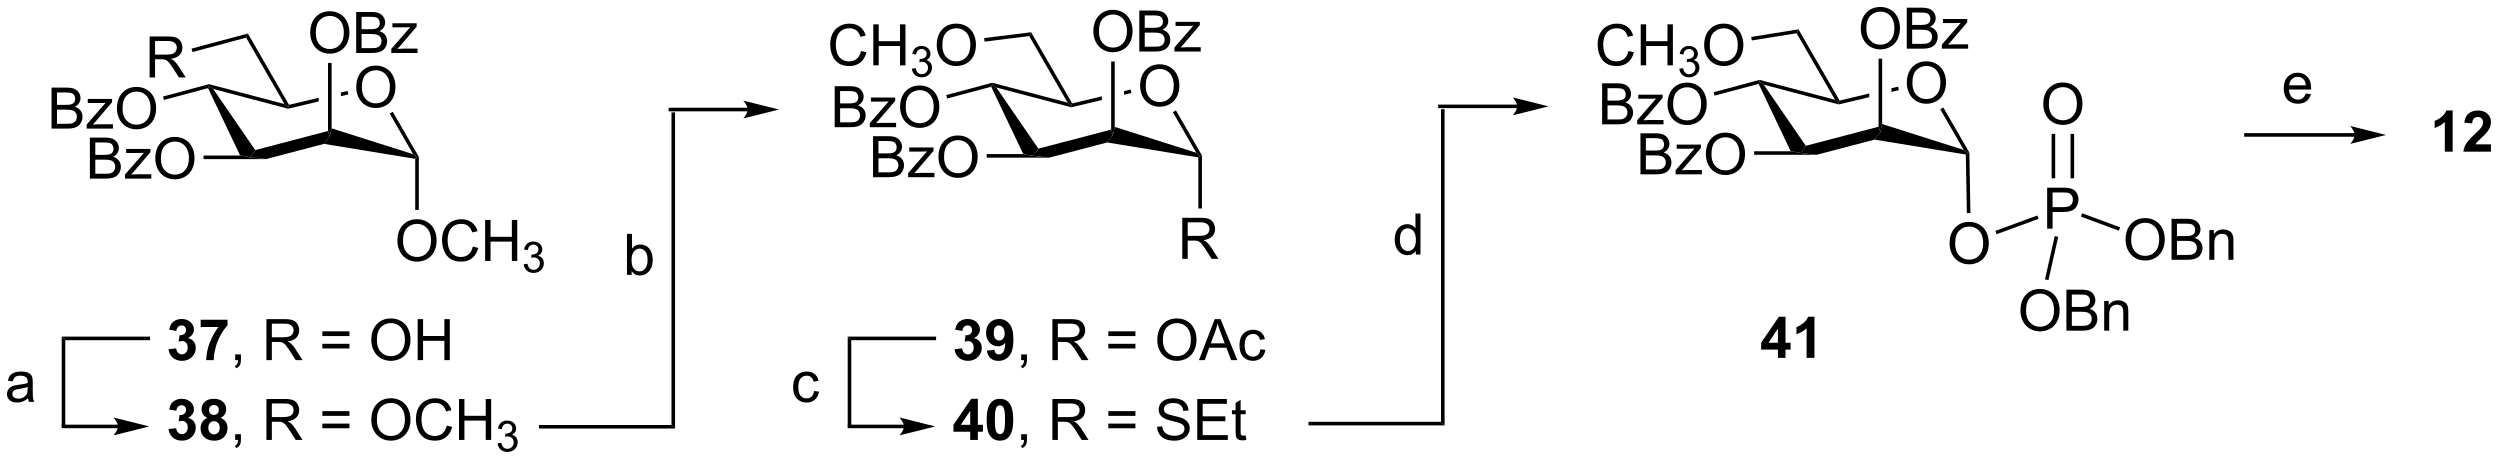 <?xml version="1.0" encoding="UTF-8"?>
<!DOCTYPE svg PUBLIC '-//W3C//DTD SVG 1.0//EN'
          'http://www.w3.org/TR/2001/REC-SVG-20010904/DTD/svg10.dtd'>
<svg stroke-dasharray="none" shape-rendering="auto" xmlns="http://www.w3.org/2000/svg" font-family="'Dialog'" text-rendering="auto" width="958" fill-opacity="1" color-interpolation="auto" color-rendering="auto" preserveAspectRatio="xMidYMid meet" font-size="12px" viewBox="0 0 958 176" fill="black" xmlns:xlink="http://www.w3.org/1999/xlink" stroke="black" image-rendering="auto" stroke-miterlimit="10" stroke-linecap="square" stroke-linejoin="miter" font-style="normal" stroke-width="1" height="176" stroke-dashoffset="0" font-weight="normal" stroke-opacity="1"
><!--Generated by the Batik Graphics2D SVG Generator--><defs id="genericDefs"
  /><g
  ><defs id="defs1"
    ><clipPath clipPathUnits="userSpaceOnUse" id="clipPath1"
      ><path d="M0.943 1.611 L359.881 1.611 L359.881 67.555 L0.943 67.555 L0.943 1.611 Z"
      /></clipPath
      ><clipPath clipPathUnits="userSpaceOnUse" id="clipPath2"
      ><path d="M63.181 29.968 L63.181 94.079 L412.139 94.079 L412.139 29.968 Z"
      /></clipPath
    ></defs
    ><g transform="scale(2.667,2.667) translate(-0.943,-1.611) matrix(1.029,0,0,1.029,-64.045,-29.214)"
    ><path d="M222.355 41.972 Q222.355 40.545 223.121 39.74 Q223.886 38.933 225.097 38.933 Q225.889 38.933 226.524 39.313 Q227.162 39.691 227.496 40.368 Q227.832 41.045 227.832 41.904 Q227.832 42.776 227.48 43.464 Q227.129 44.151 226.483 44.506 Q225.839 44.86 225.092 44.86 Q224.285 44.86 223.647 44.469 Q223.011 44.076 222.683 43.401 Q222.355 42.724 222.355 41.972 ZM223.136 41.982 Q223.136 43.019 223.691 43.615 Q224.248 44.209 225.089 44.209 Q225.944 44.209 226.496 43.607 Q227.05 43.006 227.05 41.901 Q227.05 41.201 226.814 40.68 Q226.577 40.159 226.121 39.873 Q225.668 39.584 225.1 39.584 Q224.295 39.584 223.714 40.138 Q223.136 40.691 223.136 41.982 Z" stroke="none" clip-path="url(#clipPath2)"
    /></g
    ><g transform="matrix(2.743,0,0,2.743,-173.302,-82.201)"
    ><path d="M209.737 51.995 L207.534 51.745 L208.242 50.733 L218.409 48.069 L218.659 48.831 L217.848 49.87 Z" stroke="none" clip-path="url(#clipPath2)"
    /></g
    ><g transform="matrix(2.743,0,0,2.743,-173.302,-82.201)"
    ><path d="M217.848 49.87 L218.659 48.831 L218.909 47.696 L230.303 51.313 L230.841 51.745 L230.591 51.957 Z" stroke="none" clip-path="url(#clipPath2)"
    /></g
    ><g transform="matrix(2.743,0,0,2.743,-173.302,-82.201)"
    ><path d="M231.091 51.678 L230.841 51.745 L230.303 51.313 L227.024 45.632 L227.457 45.382 Z" stroke="none" clip-path="url(#clipPath2)"
    /></g
    ><g transform="matrix(2.743,0,0,2.743,-173.302,-82.201)"
    ><path d="M221.137 42.469 L220.209 42.69 L220.209 42.69 L220.209 43.204 L221.253 42.956 L221.137 42.469 ZM217.109 43.427 L212.965 44.413 L212.841 44.699 L212.838 44.957 L217.109 43.941 L217.109 43.427 Z" stroke="none" clip-path="url(#clipPath2)"
    /></g
    ><g transform="matrix(2.743,0,0,2.743,-173.302,-82.201)"
    ><path d="M212.325 44.305 L212.841 44.699 L212.838 44.957 L202.371 42.199 L201.784 41.786 L201.784 41.527 Z" stroke="none" clip-path="url(#clipPath2)"
    /></g
    ><g transform="matrix(2.743,0,0,2.743,-173.302,-82.201)"
    ><path d="M212.965 44.413 L212.841 44.699 L212.325 44.305 L206.958 35.009 L207.225 34.471 Z" stroke="none" clip-path="url(#clipPath2)"
    /></g
    ><g transform="matrix(2.743,0,0,2.743,-173.302,-82.201)"
    ><path d="M183.467 37.087 L184.225 37.277 Q183.988 38.212 183.368 38.704 Q182.748 39.193 181.855 39.193 Q180.928 39.193 180.347 38.816 Q179.769 38.438 179.464 37.724 Q179.162 37.008 179.162 36.188 Q179.162 35.292 179.503 34.628 Q179.847 33.962 180.477 33.615 Q181.107 33.269 181.865 33.269 Q182.725 33.269 183.31 33.706 Q183.896 34.144 184.128 34.938 L183.381 35.112 Q183.183 34.487 182.803 34.204 Q182.425 33.917 181.85 33.917 Q181.191 33.917 180.745 34.235 Q180.303 34.55 180.123 35.084 Q179.943 35.618 179.943 36.183 Q179.943 36.915 180.157 37.459 Q180.37 38.003 180.818 38.274 Q181.269 38.542 181.792 38.542 Q182.428 38.542 182.868 38.175 Q183.31 37.808 183.467 37.087 ZM185.182 39.094 L185.182 33.368 L185.939 33.368 L185.939 35.719 L188.916 35.719 L188.916 33.368 L189.674 33.368 L189.674 39.094 L188.916 39.094 L188.916 36.394 L185.939 36.394 L185.939 39.094 L185.182 39.094 Z" stroke="none" clip-path="url(#clipPath2)"
    /></g
    ><g transform="matrix(2.743,0,0,2.743,-173.302,-82.201)"
    ><path d="M190.57 39.559 L191.098 39.489 Q191.189 39.938 191.406 40.136 Q191.625 40.333 191.939 40.333 Q192.31 40.333 192.566 40.075 Q192.824 39.817 192.824 39.437 Q192.824 39.073 192.586 38.839 Q192.35 38.602 191.982 38.602 Q191.834 38.602 191.611 38.661 L191.67 38.198 Q191.723 38.204 191.754 38.204 Q192.092 38.204 192.361 38.028 Q192.631 37.852 192.631 37.485 Q192.631 37.196 192.434 37.007 Q192.238 36.815 191.928 36.815 Q191.619 36.815 191.414 37.009 Q191.209 37.202 191.15 37.589 L190.623 37.495 Q190.721 36.964 191.062 36.673 Q191.406 36.382 191.916 36.382 Q192.268 36.382 192.562 36.532 Q192.859 36.683 193.016 36.944 Q193.172 37.204 193.172 37.497 Q193.172 37.776 193.021 38.005 Q192.873 38.233 192.58 38.368 Q192.961 38.456 193.172 38.733 Q193.383 39.009 193.383 39.425 Q193.383 39.987 192.973 40.38 Q192.562 40.77 191.935 40.77 Q191.371 40.77 190.996 40.434 Q190.623 40.097 190.57 39.559 Z" stroke="none" clip-path="url(#clipPath2)"
    /></g
    ><g transform="matrix(2.743,0,0,2.743,-173.302,-82.201)"
    ><path d="M194.043 36.305 Q194.043 34.878 194.809 34.074 Q195.575 33.266 196.785 33.266 Q197.577 33.266 198.213 33.646 Q198.851 34.024 199.184 34.701 Q199.52 35.378 199.52 36.237 Q199.52 37.11 199.168 37.797 Q198.817 38.485 198.171 38.839 Q197.528 39.193 196.78 39.193 Q195.973 39.193 195.335 38.803 Q194.7 38.409 194.371 37.735 Q194.043 37.058 194.043 36.305 ZM194.825 36.316 Q194.825 37.352 195.379 37.949 Q195.936 38.542 196.778 38.542 Q197.632 38.542 198.184 37.941 Q198.738 37.339 198.738 36.235 Q198.738 35.534 198.502 35.014 Q198.265 34.493 197.809 34.206 Q197.356 33.917 196.788 33.917 Q195.983 33.917 195.403 34.472 Q194.825 35.024 194.825 36.316 Z" stroke="none" clip-path="url(#clipPath2)"
    /></g
    ><g transform="matrix(2.743,0,0,2.743,-173.302,-82.201)"
    ><path d="M207.225 34.471 L206.958 35.009 L200.725 35.782 L200.664 35.286 Z" stroke="none" clip-path="url(#clipPath2)"
    /></g
    ><g transform="matrix(2.743,0,0,2.743,-173.302,-82.201)"
    ><path d="M179.786 47.737 L179.786 42.011 L181.934 42.011 Q182.59 42.011 182.986 42.185 Q183.385 42.357 183.608 42.719 Q183.832 43.081 183.832 43.474 Q183.832 43.841 183.632 44.167 Q183.434 44.49 183.033 44.69 Q183.551 44.841 183.83 45.209 Q184.111 45.576 184.111 46.076 Q184.111 46.479 183.939 46.826 Q183.77 47.169 183.52 47.357 Q183.27 47.544 182.892 47.641 Q182.517 47.737 181.97 47.737 L179.786 47.737 ZM180.543 44.417 L181.783 44.417 Q182.286 44.417 182.504 44.349 Q182.793 44.263 182.939 44.065 Q183.088 43.865 183.088 43.565 Q183.088 43.279 182.95 43.063 Q182.814 42.847 182.559 42.766 Q182.306 42.685 181.689 42.685 L180.543 42.685 L180.543 44.417 ZM180.543 47.06 L181.97 47.06 Q182.338 47.06 182.486 47.034 Q182.746 46.987 182.921 46.878 Q183.098 46.769 183.21 46.56 Q183.325 46.349 183.325 46.076 Q183.325 45.755 183.161 45.521 Q182.996 45.284 182.705 45.188 Q182.416 45.091 181.869 45.091 L180.543 45.091 L180.543 47.06 ZM184.692 47.737 L184.692 47.167 L187.332 44.136 Q186.885 44.159 186.541 44.159 L184.848 44.159 L184.848 43.589 L188.239 43.589 L188.239 44.052 L185.994 46.685 L185.559 47.167 Q186.033 47.13 186.447 47.13 L188.364 47.13 L188.364 47.737 L184.692 47.737 ZM188.924 44.948 Q188.924 43.521 189.689 42.716 Q190.455 41.909 191.666 41.909 Q192.457 41.909 193.093 42.289 Q193.731 42.667 194.064 43.344 Q194.4 44.021 194.4 44.88 Q194.4 45.753 194.049 46.44 Q193.697 47.128 193.051 47.482 Q192.408 47.836 191.661 47.836 Q190.853 47.836 190.215 47.446 Q189.58 47.052 189.252 46.378 Q188.924 45.701 188.924 44.948 ZM189.705 44.959 Q189.705 45.995 190.26 46.591 Q190.817 47.185 191.658 47.185 Q192.512 47.185 193.064 46.584 Q193.619 45.982 193.619 44.878 Q193.619 44.177 193.382 43.657 Q193.145 43.136 192.689 42.849 Q192.236 42.56 191.668 42.56 Q190.864 42.56 190.283 43.115 Q189.705 43.667 189.705 44.959 Z" stroke="none" clip-path="url(#clipPath2)"
    /></g
    ><g transform="matrix(2.743,0,0,2.743,-173.302,-82.201)"
    ><path d="M201.784 41.527 L201.784 41.786 L201.649 42.081 L195.493 43.73 L195.363 43.248 Z" stroke="none" clip-path="url(#clipPath2)"
    /></g
    ><g transform="matrix(2.743,0,0,2.743,-173.302,-82.201)"
    ><path d="M185.144 54.72 L185.144 48.993 L187.292 48.993 Q187.948 48.993 188.344 49.168 Q188.743 49.34 188.967 49.702 Q189.19 50.064 189.19 50.457 Q189.19 50.824 188.99 51.15 Q188.792 51.473 188.391 51.673 Q188.909 51.824 189.188 52.191 Q189.469 52.559 189.469 53.059 Q189.469 53.462 189.297 53.809 Q189.128 54.152 188.878 54.34 Q188.628 54.527 188.25 54.624 Q187.875 54.72 187.328 54.72 L185.144 54.72 ZM185.901 51.4 L187.141 51.4 Q187.644 51.4 187.862 51.332 Q188.151 51.246 188.297 51.048 Q188.446 50.848 188.446 50.548 Q188.446 50.262 188.308 50.046 Q188.172 49.83 187.917 49.749 Q187.665 49.668 187.047 49.668 L185.901 49.668 L185.901 51.4 ZM185.901 54.043 L187.328 54.043 Q187.696 54.043 187.844 54.017 Q188.105 53.97 188.279 53.861 Q188.456 53.751 188.568 53.543 Q188.683 53.332 188.683 53.059 Q188.683 52.738 188.519 52.504 Q188.355 52.267 188.063 52.171 Q187.774 52.074 187.227 52.074 L185.901 52.074 L185.901 54.043 ZM190.05 54.72 L190.05 54.15 L192.69 51.118 Q192.243 51.142 191.899 51.142 L190.206 51.142 L190.206 50.572 L193.597 50.572 L193.597 51.035 L191.352 53.668 L190.917 54.15 Q191.391 54.113 191.805 54.113 L193.722 54.113 L193.722 54.72 L190.05 54.72 ZM194.282 51.931 Q194.282 50.504 195.047 49.699 Q195.813 48.892 197.024 48.892 Q197.815 48.892 198.451 49.272 Q199.089 49.65 199.422 50.327 Q199.758 51.004 199.758 51.863 Q199.758 52.736 199.407 53.423 Q199.055 54.111 198.409 54.465 Q197.766 54.819 197.019 54.819 Q196.211 54.819 195.573 54.428 Q194.938 54.035 194.61 53.361 Q194.282 52.684 194.282 51.931 ZM195.063 51.941 Q195.063 52.978 195.618 53.574 Q196.175 54.168 197.016 54.168 Q197.87 54.168 198.422 53.566 Q198.977 52.965 198.977 51.861 Q198.977 51.16 198.74 50.639 Q198.503 50.118 198.047 49.832 Q197.594 49.543 197.026 49.543 Q196.222 49.543 195.641 50.098 Q195.063 50.65 195.063 51.941 Z" stroke="none" clip-path="url(#clipPath2)"
    /></g
    ><g transform="matrix(2.743,0,0,2.743,-173.302,-82.201)"
    ><path d="M206.134 51.495 L207.534 51.745 L209.737 51.995 L201.024 51.995 L201.024 51.495 Z" stroke="none" clip-path="url(#clipPath2)"
    /></g
    ><g transform="matrix(2.743,0,0,2.743,-173.302,-82.201)"
    ><path d="M215.922 34.379 Q215.922 32.952 216.688 32.147 Q217.453 31.34 218.664 31.34 Q219.456 31.34 220.091 31.72 Q220.729 32.098 221.063 32.775 Q221.399 33.452 221.399 34.311 Q221.399 35.184 221.047 35.871 Q220.696 36.559 220.05 36.913 Q219.406 37.267 218.659 37.267 Q217.852 37.267 217.214 36.876 Q216.578 36.483 216.25 35.809 Q215.922 35.131 215.922 34.379 ZM216.703 34.389 Q216.703 35.426 217.258 36.022 Q217.815 36.616 218.656 36.616 Q219.511 36.616 220.063 36.014 Q220.617 35.413 220.617 34.309 Q220.617 33.608 220.381 33.087 Q220.143 32.566 219.688 32.28 Q219.235 31.991 218.667 31.991 Q217.862 31.991 217.281 32.545 Q216.703 33.098 216.703 34.389 ZM222.343 37.168 L222.343 31.441 L224.491 31.441 Q225.147 31.441 225.543 31.616 Q225.942 31.788 226.166 32.15 Q226.39 32.512 226.39 32.905 Q226.39 33.272 226.189 33.598 Q225.991 33.92 225.59 34.121 Q226.108 34.272 226.387 34.639 Q226.668 35.006 226.668 35.506 Q226.668 35.91 226.496 36.256 Q226.327 36.6 226.077 36.788 Q225.827 36.975 225.45 37.072 Q225.075 37.168 224.528 37.168 L222.343 37.168 ZM223.101 33.848 L224.34 33.848 Q224.843 33.848 225.061 33.78 Q225.351 33.694 225.496 33.496 Q225.645 33.295 225.645 32.996 Q225.645 32.71 225.507 32.493 Q225.371 32.277 225.116 32.197 Q224.863 32.116 224.246 32.116 L223.101 32.116 L223.101 33.848 ZM223.101 36.491 L224.528 36.491 Q224.895 36.491 225.043 36.465 Q225.304 36.418 225.478 36.309 Q225.655 36.199 225.767 35.991 Q225.882 35.78 225.882 35.506 Q225.882 35.186 225.718 34.952 Q225.554 34.715 225.262 34.618 Q224.973 34.522 224.426 34.522 L223.101 34.522 L223.101 36.491 ZM227.249 37.168 L227.249 36.598 L229.89 33.566 Q229.442 33.59 229.098 33.59 L227.405 33.59 L227.405 33.02 L230.796 33.02 L230.796 33.483 L228.551 36.116 L228.116 36.598 Q228.59 36.561 229.004 36.561 L230.921 36.561 L230.921 37.168 L227.249 37.168 Z" stroke="none" clip-path="url(#clipPath2)"
    /></g
    ><g transform="matrix(2.743,0,0,2.743,-173.302,-82.201)"
    ><path d="M218.909 47.696 L218.659 48.831 L218.409 48.069 L218.409 38.56 L218.909 38.56 Z" stroke="none" clip-path="url(#clipPath2)"
    /></g
    ><g transform="matrix(2.743,0,0,2.743,-173.302,-82.201)"
    ><path d="M201.649 42.081 L201.784 41.786 L202.371 42.199 L208.242 50.733 L207.534 51.745 L206.134 51.495 Z" stroke="none" clip-path="url(#clipPath2)"
    /></g
    ><g transform="matrix(2.743,0,0,2.743,-173.302,-82.201)"
    ><path d="M228.346 66.12 L228.346 60.394 L230.886 60.394 Q231.651 60.394 232.05 60.547 Q232.448 60.701 232.685 61.092 Q232.925 61.482 232.925 61.956 Q232.925 62.565 232.529 62.985 Q232.136 63.401 231.31 63.513 Q231.612 63.659 231.768 63.8 Q232.099 64.105 232.396 64.56 L233.393 66.12 L232.44 66.12 L231.682 64.927 Q231.349 64.412 231.133 64.138 Q230.919 63.865 230.75 63.755 Q230.581 63.646 230.404 63.605 Q230.276 63.576 229.982 63.576 L229.104 63.576 L229.104 66.12 L228.346 66.12 ZM229.104 62.92 L230.732 62.92 Q231.253 62.92 231.544 62.813 Q231.839 62.706 231.99 62.469 Q232.143 62.232 232.143 61.956 Q232.143 61.55 231.846 61.289 Q231.552 61.026 230.917 61.026 L229.104 61.026 L229.104 62.92 Z" stroke="none" clip-path="url(#clipPath2)"
    /></g
    ><g transform="matrix(2.743,0,0,2.743,-173.302,-82.201)"
    ><path d="M230.591 51.957 L230.841 51.745 L231.091 51.678 L231.091 59.086 L230.591 59.086 Z" stroke="none" clip-path="url(#clipPath2)"
    /></g
    ><g transform="matrix(2.743,0,0,2.743,-173.302,-82.201)"
    ><path d="M112.95 42.171 Q112.95 40.744 113.715 39.94 Q114.481 39.132 115.692 39.132 Q116.484 39.132 117.119 39.513 Q117.757 39.89 118.09 40.567 Q118.426 41.244 118.426 42.104 Q118.426 42.976 118.075 43.664 Q117.723 44.351 117.077 44.705 Q116.434 45.059 115.687 45.059 Q114.879 45.059 114.241 44.669 Q113.606 44.276 113.278 43.601 Q112.95 42.924 112.95 42.171 ZM113.731 42.182 Q113.731 43.218 114.286 43.815 Q114.843 44.408 115.684 44.408 Q116.538 44.408 117.09 43.807 Q117.645 43.205 117.645 42.101 Q117.645 41.401 117.408 40.88 Q117.171 40.359 116.715 40.072 Q116.262 39.783 115.695 39.783 Q114.89 39.783 114.309 40.338 Q113.731 40.89 113.731 42.182 Z" stroke="none" clip-path="url(#clipPath2)"
    /></g
    ><g transform="matrix(2.743,0,0,2.743,-173.302,-82.201)"
    ><path d="M100.331 52.195 L98.129 51.945 L98.836 50.932 L109.004 48.269 L109.254 49.03 L108.442 50.07 Z" stroke="none" clip-path="url(#clipPath2)"
    /></g
    ><g transform="matrix(2.743,0,0,2.743,-173.302,-82.201)"
    ><path d="M108.442 50.07 L109.254 49.03 L109.504 47.896 L120.897 51.512 L121.436 51.945 L121.186 52.157 Z" stroke="none" clip-path="url(#clipPath2)"
    /></g
    ><g transform="matrix(2.743,0,0,2.743,-173.302,-82.201)"
    ><path d="M121.686 51.878 L121.436 51.945 L120.897 51.512 L117.618 45.832 L118.051 45.582 Z" stroke="none" clip-path="url(#clipPath2)"
    /></g
    ><g transform="matrix(2.743,0,0,2.743,-173.302,-82.201)"
    ><path d="M111.732 42.669 L110.804 42.89 L110.804 42.89 L110.804 43.404 L110.804 43.404 L111.848 43.156 L111.732 42.669 ZM107.704 43.627 L103.559 44.613 L103.436 44.899 L103.433 45.157 L107.704 44.141 L107.704 44.141 L107.704 43.627 Z" stroke="none" clip-path="url(#clipPath2)"
    /></g
    ><g transform="matrix(2.743,0,0,2.743,-173.302,-82.201)"
    ><path d="M102.919 44.504 L103.436 44.899 L103.433 45.157 L92.966 42.399 L92.379 41.986 L92.378 41.727 Z" stroke="none" clip-path="url(#clipPath2)"
    /></g
    ><g transform="matrix(2.743,0,0,2.743,-173.302,-82.201)"
    ><path d="M103.559 44.613 L103.436 44.899 L102.919 44.504 L97.565 35.231 L97.807 34.649 Z" stroke="none" clip-path="url(#clipPath2)"
    /></g
    ><g transform="matrix(2.743,0,0,2.743,-173.302,-82.201)"
    ><path d="M84.083 40.791 L84.083 35.065 L86.622 35.065 Q87.388 35.065 87.786 35.218 Q88.185 35.372 88.421 35.763 Q88.661 36.153 88.661 36.627 Q88.661 37.236 88.265 37.656 Q87.872 38.072 87.046 38.184 Q87.349 38.33 87.505 38.471 Q87.836 38.776 88.132 39.231 L89.13 40.791 L88.177 40.791 L87.419 39.598 Q87.086 39.083 86.87 38.809 Q86.656 38.536 86.487 38.426 Q86.317 38.317 86.14 38.276 Q86.013 38.247 85.718 38.247 L84.841 38.247 L84.841 40.791 L84.083 40.791 ZM84.841 37.591 L86.468 37.591 Q86.989 37.591 87.281 37.484 Q87.575 37.377 87.726 37.14 Q87.88 36.903 87.88 36.627 Q87.88 36.221 87.583 35.96 Q87.289 35.697 86.653 35.697 L84.841 35.697 L84.841 37.591 Z" stroke="none" clip-path="url(#clipPath2)"
    /></g
    ><g transform="matrix(2.743,0,0,2.743,-173.302,-82.201)"
    ><path d="M97.807 34.649 L97.565 35.231 L90.071 37.239 L89.942 36.756 Z" stroke="none" clip-path="url(#clipPath2)"
    /></g
    ><g transform="matrix(2.743,0,0,2.743,-173.302,-82.201)"
    ><path d="M70.38 47.937 L70.38 42.21 L72.528 42.21 Q73.185 42.21 73.581 42.385 Q73.979 42.557 74.203 42.919 Q74.427 43.281 74.427 43.674 Q74.427 44.041 74.226 44.367 Q74.028 44.69 73.627 44.89 Q74.146 45.041 74.424 45.408 Q74.706 45.775 74.706 46.275 Q74.706 46.679 74.534 47.025 Q74.364 47.369 74.114 47.557 Q73.864 47.744 73.487 47.84 Q73.112 47.937 72.565 47.937 L70.38 47.937 ZM71.138 44.617 L72.377 44.617 Q72.88 44.617 73.099 44.549 Q73.388 44.463 73.534 44.265 Q73.682 44.065 73.682 43.765 Q73.682 43.479 73.544 43.262 Q73.409 43.046 73.153 42.965 Q72.901 42.885 72.284 42.885 L71.138 42.885 L71.138 44.617 ZM71.138 47.26 L72.565 47.26 Q72.932 47.26 73.081 47.234 Q73.341 47.187 73.515 47.078 Q73.692 46.968 73.805 46.76 Q73.919 46.549 73.919 46.275 Q73.919 45.955 73.755 45.721 Q73.591 45.484 73.299 45.387 Q73.01 45.291 72.463 45.291 L71.138 45.291 L71.138 47.26 ZM75.286 47.937 L75.286 47.367 L77.927 44.335 Q77.479 44.359 77.135 44.359 L75.442 44.359 L75.442 43.788 L78.833 43.788 L78.833 44.252 L76.588 46.885 L76.153 47.367 Q76.627 47.33 77.041 47.33 L78.958 47.33 L78.958 47.937 L75.286 47.937 ZM79.518 45.148 Q79.518 43.721 80.284 42.916 Q81.049 42.109 82.26 42.109 Q83.052 42.109 83.687 42.489 Q84.325 42.867 84.659 43.544 Q84.995 44.221 84.995 45.08 Q84.995 45.953 84.643 46.64 Q84.291 47.328 83.646 47.682 Q83.002 48.036 82.255 48.036 Q81.448 48.036 80.81 47.645 Q80.174 47.252 79.846 46.578 Q79.518 45.9 79.518 45.148 ZM80.299 45.158 Q80.299 46.195 80.854 46.791 Q81.411 47.385 82.252 47.385 Q83.107 47.385 83.659 46.783 Q84.213 46.182 84.213 45.078 Q84.213 44.377 83.976 43.856 Q83.739 43.335 83.284 43.049 Q82.831 42.76 82.263 42.76 Q81.458 42.76 80.877 43.315 Q80.299 43.867 80.299 45.158 Z" stroke="none" clip-path="url(#clipPath2)"
    /></g
    ><g transform="matrix(2.743,0,0,2.743,-173.302,-82.201)"
    ><path d="M92.378 41.727 L92.379 41.986 L92.243 42.281 L86.087 43.93 L85.958 43.447 Z" stroke="none" clip-path="url(#clipPath2)"
    /></g
    ><g transform="matrix(2.743,0,0,2.743,-173.302,-82.201)"
    ><path d="M75.738 54.92 L75.738 49.193 L77.887 49.193 Q78.543 49.193 78.939 49.368 Q79.337 49.54 79.561 49.902 Q79.785 50.264 79.785 50.657 Q79.785 51.024 79.585 51.349 Q79.387 51.672 78.986 51.873 Q79.504 52.024 79.782 52.391 Q80.064 52.758 80.064 53.258 Q80.064 53.662 79.892 54.008 Q79.722 54.352 79.472 54.54 Q79.222 54.727 78.845 54.823 Q78.47 54.92 77.923 54.92 L75.738 54.92 ZM76.496 51.599 L77.736 51.599 Q78.238 51.599 78.457 51.532 Q78.746 51.446 78.892 51.248 Q79.04 51.047 79.04 50.748 Q79.04 50.462 78.902 50.245 Q78.767 50.029 78.512 49.948 Q78.259 49.868 77.642 49.868 L76.496 49.868 L76.496 51.599 ZM76.496 54.243 L77.923 54.243 Q78.29 54.243 78.439 54.217 Q78.699 54.17 78.874 54.06 Q79.051 53.951 79.163 53.743 Q79.277 53.532 79.277 53.258 Q79.277 52.938 79.113 52.704 Q78.949 52.467 78.657 52.37 Q78.368 52.274 77.822 52.274 L76.496 52.274 L76.496 54.243 ZM80.644 54.92 L80.644 54.349 L83.285 51.318 Q82.837 51.342 82.493 51.342 L80.801 51.342 L80.801 50.771 L84.191 50.771 L84.191 51.235 L81.947 53.868 L81.512 54.349 Q81.986 54.313 82.4 54.313 L84.316 54.313 L84.316 54.92 L80.644 54.92 ZM84.876 52.131 Q84.876 50.704 85.642 49.899 Q86.407 49.092 87.618 49.092 Q88.41 49.092 89.045 49.472 Q89.683 49.849 90.017 50.527 Q90.353 51.204 90.353 52.063 Q90.353 52.935 90.001 53.623 Q89.65 54.31 89.004 54.665 Q88.361 55.019 87.613 55.019 Q86.806 55.019 86.168 54.628 Q85.532 54.235 85.204 53.56 Q84.876 52.883 84.876 52.131 ZM85.657 52.141 Q85.657 53.178 86.212 53.774 Q86.769 54.368 87.611 54.368 Q88.465 54.368 89.017 53.766 Q89.572 53.165 89.572 52.06 Q89.572 51.36 89.335 50.839 Q89.097 50.318 88.642 50.032 Q88.189 49.743 87.621 49.743 Q86.816 49.743 86.236 50.297 Q85.657 50.849 85.657 52.141 Z" stroke="none" clip-path="url(#clipPath2)"
    /></g
    ><g transform="matrix(2.743,0,0,2.743,-173.302,-82.201)"
    ><path d="M96.729 51.695 L98.129 51.945 L100.331 52.195 L91.618 52.195 L91.618 51.695 Z" stroke="none" clip-path="url(#clipPath2)"
    /></g
    ><g transform="matrix(2.743,0,0,2.743,-173.302,-82.201)"
    ><path d="M106.517 34.578 Q106.517 33.151 107.282 32.347 Q108.048 31.54 109.259 31.54 Q110.051 31.54 110.686 31.92 Q111.324 32.297 111.657 32.974 Q111.993 33.651 111.993 34.511 Q111.993 35.383 111.642 36.071 Q111.29 36.758 110.644 37.112 Q110.001 37.467 109.254 37.467 Q108.446 37.467 107.808 37.076 Q107.173 36.683 106.845 36.008 Q106.517 35.331 106.517 34.578 ZM107.298 34.589 Q107.298 35.625 107.853 36.222 Q108.41 36.816 109.251 36.816 Q110.105 36.816 110.657 36.214 Q111.212 35.612 111.212 34.508 Q111.212 33.808 110.975 33.287 Q110.738 32.766 110.282 32.48 Q109.829 32.191 109.261 32.191 Q108.457 32.191 107.876 32.745 Q107.298 33.297 107.298 34.589 ZM112.937 37.368 L112.937 31.641 L115.086 31.641 Q115.742 31.641 116.138 31.816 Q116.536 31.987 116.76 32.349 Q116.984 32.711 116.984 33.105 Q116.984 33.472 116.784 33.797 Q116.586 34.12 116.185 34.321 Q116.703 34.472 116.982 34.839 Q117.263 35.206 117.263 35.706 Q117.263 36.11 117.091 36.456 Q116.922 36.8 116.672 36.987 Q116.422 37.175 116.044 37.271 Q115.669 37.368 115.122 37.368 L112.937 37.368 ZM113.695 34.047 L114.935 34.047 Q115.437 34.047 115.656 33.98 Q115.945 33.894 116.091 33.696 Q116.239 33.495 116.239 33.196 Q116.239 32.909 116.101 32.693 Q115.966 32.477 115.711 32.396 Q115.458 32.316 114.841 32.316 L113.695 32.316 L113.695 34.047 ZM113.695 36.691 L115.122 36.691 Q115.489 36.691 115.638 36.664 Q115.898 36.618 116.073 36.508 Q116.25 36.399 116.362 36.191 Q116.476 35.98 116.476 35.706 Q116.476 35.386 116.312 35.151 Q116.148 34.914 115.857 34.818 Q115.567 34.722 115.021 34.722 L113.695 34.722 L113.695 36.691 ZM117.844 37.368 L117.844 36.797 L120.484 33.766 Q120.036 33.789 119.692 33.789 L118 33.789 L118 33.219 L121.39 33.219 L121.39 33.683 L119.146 36.316 L118.711 36.797 Q119.185 36.761 119.599 36.761 L121.515 36.761 L121.515 37.368 L117.844 37.368 Z" stroke="none" clip-path="url(#clipPath2)"
    /></g
    ><g transform="matrix(2.743,0,0,2.743,-173.302,-82.201)"
    ><path d="M109.504 47.896 L109.254 49.03 L109.004 48.269 L109.004 38.76 L109.504 38.76 Z" stroke="none" clip-path="url(#clipPath2)"
    /></g
    ><g transform="matrix(2.743,0,0,2.743,-173.302,-82.201)"
    ><path d="M92.243 42.281 L92.379 41.986 L92.966 42.399 L98.836 50.932 L98.129 51.945 L96.729 51.695 Z" stroke="none" clip-path="url(#clipPath2)"
    /></g
    ><g transform="matrix(2.743,0,0,2.743,-173.302,-82.201)"
    ><path d="M118.699 63.631 Q118.699 62.204 119.464 61.399 Q120.23 60.592 121.441 60.592 Q122.233 60.592 122.868 60.972 Q123.506 61.349 123.839 62.027 Q124.175 62.704 124.175 63.563 Q124.175 64.435 123.824 65.123 Q123.472 65.81 122.826 66.165 Q122.183 66.519 121.436 66.519 Q120.629 66.519 119.99 66.128 Q119.355 65.735 119.027 65.06 Q118.699 64.383 118.699 63.631 ZM119.48 63.641 Q119.48 64.678 120.035 65.274 Q120.592 65.868 121.433 65.868 Q122.287 65.868 122.839 65.266 Q123.394 64.665 123.394 63.56 Q123.394 62.86 123.157 62.339 Q122.92 61.818 122.464 61.532 Q122.011 61.243 121.444 61.243 Q120.639 61.243 120.058 61.797 Q119.48 62.349 119.48 63.641 ZM129.237 64.412 L129.994 64.602 Q129.757 65.537 129.138 66.029 Q128.518 66.519 127.625 66.519 Q126.698 66.519 126.117 66.141 Q125.539 65.763 125.234 65.05 Q124.932 64.334 124.932 63.514 Q124.932 62.618 125.273 61.954 Q125.617 61.287 126.247 60.941 Q126.877 60.594 127.635 60.594 Q128.494 60.594 129.08 61.032 Q129.666 61.469 129.898 62.264 L129.151 62.438 Q128.953 61.813 128.572 61.529 Q128.195 61.243 127.619 61.243 Q126.96 61.243 126.515 61.56 Q126.073 61.876 125.893 62.409 Q125.713 62.943 125.713 63.508 Q125.713 64.24 125.927 64.784 Q126.14 65.329 126.588 65.6 Q127.039 65.868 127.562 65.868 Q128.197 65.868 128.638 65.501 Q129.08 65.133 129.237 64.412 ZM130.951 66.42 L130.951 60.693 L131.709 60.693 L131.709 63.045 L134.686 63.045 L134.686 60.693 L135.444 60.693 L135.444 66.42 L134.686 66.42 L134.686 63.719 L131.709 63.719 L131.709 66.42 L130.951 66.42 Z" stroke="none" clip-path="url(#clipPath2)"
    /></g
    ><g transform="matrix(2.743,0,0,2.743,-173.302,-82.201)"
    ><path d="M136.34 66.885 L136.868 66.815 Q136.959 67.264 137.176 67.461 Q137.395 67.659 137.709 67.659 Q138.08 67.659 138.336 67.401 Q138.594 67.143 138.594 66.762 Q138.594 66.399 138.356 66.164 Q138.119 65.928 137.752 65.928 Q137.604 65.928 137.381 65.987 L137.44 65.524 Q137.493 65.53 137.524 65.53 Q137.862 65.53 138.131 65.354 Q138.401 65.178 138.401 64.811 Q138.401 64.522 138.203 64.332 Q138.008 64.141 137.698 64.141 Q137.389 64.141 137.184 64.334 Q136.979 64.528 136.92 64.914 L136.393 64.821 Q136.49 64.289 136.832 63.998 Q137.176 63.707 137.686 63.707 Q138.037 63.707 138.332 63.858 Q138.629 64.008 138.786 64.27 Q138.942 64.53 138.942 64.823 Q138.942 65.102 138.791 65.33 Q138.643 65.559 138.35 65.694 Q138.731 65.781 138.942 66.059 Q139.153 66.334 139.153 66.75 Q139.153 67.313 138.743 67.705 Q138.332 68.096 137.705 68.096 Q137.141 68.096 136.766 67.76 Q136.393 67.422 136.34 66.885 Z" stroke="none" clip-path="url(#clipPath2)"
    /></g
    ><g transform="matrix(2.743,0,0,2.743,-173.302,-82.201)"
    ><path d="M121.186 52.157 L121.436 51.945 L121.686 51.878 L121.686 59.292 L121.186 59.292 Z" stroke="none" clip-path="url(#clipPath2)"
    /></g
    ><g transform="matrix(2.743,0,0,2.743,-173.302,-82.201)"
    ><path d="M329.565 41.572 Q329.565 40.145 330.33 39.341 Q331.096 38.533 332.307 38.533 Q333.098 38.533 333.734 38.914 Q334.372 39.291 334.705 39.968 Q335.041 40.645 335.041 41.505 Q335.041 42.377 334.69 43.065 Q334.338 43.752 333.692 44.106 Q333.049 44.461 332.301 44.461 Q331.494 44.461 330.856 44.07 Q330.221 43.677 329.893 43.002 Q329.565 42.325 329.565 41.572 ZM330.346 41.583 Q330.346 42.619 330.901 43.216 Q331.458 43.809 332.299 43.809 Q333.153 43.809 333.705 43.208 Q334.26 42.606 334.26 41.502 Q334.26 40.802 334.023 40.281 Q333.786 39.76 333.33 39.474 Q332.877 39.184 332.309 39.184 Q331.505 39.184 330.924 39.739 Q330.346 40.291 330.346 41.583 Z" stroke="none" clip-path="url(#clipPath2)"
    /></g
    ><g transform="matrix(2.743,0,0,2.743,-173.302,-82.201)"
    ><path d="M316.946 51.596 L314.744 51.346 L315.451 50.334 L325.618 47.67 L325.868 48.431 L325.057 49.471 Z" stroke="none" clip-path="url(#clipPath2)"
    /></g
    ><g transform="matrix(2.743,0,0,2.743,-173.302,-82.201)"
    ><path d="M325.057 49.471 L325.868 48.431 L326.118 47.297 L337.512 50.913 L338.051 51.346 L337.804 51.558 Z" stroke="none" clip-path="url(#clipPath2)"
    /></g
    ><g transform="matrix(2.743,0,0,2.743,-173.302,-82.201)"
    ><path d="M338.3 51.277 L338.051 51.346 L337.512 50.913 L334.233 45.233 L334.666 44.983 Z" stroke="none" clip-path="url(#clipPath2)"
    /></g
    ><g transform="matrix(2.743,0,0,2.743,-173.302,-82.201)"
    ><path d="M328.347 42.07 L327.418 42.291 L327.418 42.805 L328.462 42.556 L328.347 42.07 ZM324.318 43.028 L320.174 44.014 L320.051 44.3 L320.048 44.558 L324.318 43.542 L324.318 43.028 Z" stroke="none" clip-path="url(#clipPath2)"
    /></g
    ><g transform="matrix(2.743,0,0,2.743,-173.302,-82.201)"
    ><path d="M319.534 43.905 L320.051 44.3 L320.048 44.558 L309.58 41.8 L308.994 41.386 L308.993 41.128 Z" stroke="none" clip-path="url(#clipPath2)"
    /></g
    ><g transform="matrix(2.743,0,0,2.743,-173.302,-82.201)"
    ><path d="M320.174 44.014 L320.051 44.3 L319.534 43.905 L314.17 34.615 L314.431 34.067 Z" stroke="none" clip-path="url(#clipPath2)"
    /></g
    ><g transform="matrix(2.743,0,0,2.743,-173.302,-82.201)"
    ><path d="M290.676 37.087 L291.434 37.277 Q291.197 38.212 290.577 38.704 Q289.957 39.193 289.064 39.193 Q288.137 39.193 287.556 38.816 Q286.978 38.438 286.673 37.724 Q286.371 37.008 286.371 36.188 Q286.371 35.292 286.713 34.628 Q287.056 33.962 287.687 33.615 Q288.317 33.269 289.075 33.269 Q289.934 33.269 290.52 33.706 Q291.106 34.144 291.338 34.938 L290.59 35.112 Q290.392 34.487 290.012 34.204 Q289.635 33.917 289.059 33.917 Q288.4 33.917 287.955 34.235 Q287.512 34.55 287.332 35.084 Q287.153 35.618 287.153 36.183 Q287.153 36.915 287.366 37.459 Q287.58 38.003 288.028 38.274 Q288.478 38.542 289.002 38.542 Q289.637 38.542 290.077 38.175 Q290.52 37.808 290.676 37.087 ZM292.391 39.094 L292.391 33.368 L293.149 33.368 L293.149 35.719 L296.125 35.719 L296.125 33.368 L296.883 33.368 L296.883 39.094 L296.125 39.094 L296.125 36.394 L293.149 36.394 L293.149 39.094 L292.391 39.094 Z" stroke="none" clip-path="url(#clipPath2)"
    /></g
    ><g transform="matrix(2.743,0,0,2.743,-173.302,-82.201)"
    ><path d="M297.779 39.559 L298.307 39.489 Q298.399 39.938 298.615 40.136 Q298.834 40.333 299.149 40.333 Q299.52 40.333 299.776 40.075 Q300.033 39.817 300.033 39.437 Q300.033 39.073 299.795 38.839 Q299.559 38.602 299.192 38.602 Q299.043 38.602 298.821 38.661 L298.879 38.198 Q298.932 38.204 298.963 38.204 Q299.301 38.204 299.571 38.028 Q299.84 37.852 299.84 37.485 Q299.84 37.196 299.643 37.007 Q299.447 36.815 299.137 36.815 Q298.828 36.815 298.623 37.009 Q298.418 37.202 298.36 37.589 L297.832 37.495 Q297.93 36.964 298.272 36.673 Q298.615 36.382 299.125 36.382 Q299.477 36.382 299.772 36.532 Q300.069 36.683 300.225 36.944 Q300.381 37.204 300.381 37.497 Q300.381 37.776 300.231 38.005 Q300.082 38.233 299.789 38.368 Q300.17 38.456 300.381 38.733 Q300.592 39.009 300.592 39.425 Q300.592 39.987 300.182 40.38 Q299.772 40.77 299.145 40.77 Q298.58 40.77 298.205 40.434 Q297.832 40.097 297.779 39.559 Z" stroke="none" clip-path="url(#clipPath2)"
    /></g
    ><g transform="matrix(2.743,0,0,2.743,-173.302,-82.201)"
    ><path d="M301.253 36.305 Q301.253 34.878 302.018 34.074 Q302.784 33.266 303.995 33.266 Q304.786 33.266 305.422 33.646 Q306.06 34.024 306.393 34.701 Q306.729 35.378 306.729 36.237 Q306.729 37.11 306.378 37.797 Q306.026 38.485 305.38 38.839 Q304.737 39.193 303.99 39.193 Q303.182 39.193 302.544 38.803 Q301.909 38.409 301.581 37.735 Q301.253 37.058 301.253 36.305 ZM302.034 36.316 Q302.034 37.352 302.589 37.949 Q303.146 38.542 303.987 38.542 Q304.841 38.542 305.393 37.941 Q305.948 37.339 305.948 36.235 Q305.948 35.534 305.711 35.014 Q305.474 34.493 305.018 34.206 Q304.565 33.917 303.997 33.917 Q303.193 33.917 302.612 34.472 Q302.034 35.024 302.034 36.316 Z" stroke="none" clip-path="url(#clipPath2)"
    /></g
    ><g transform="matrix(2.743,0,0,2.743,-173.302,-82.201)"
    ><path d="M314.431 34.067 L314.17 34.615 L307.908 35.617 L307.829 35.124 Z" stroke="none" clip-path="url(#clipPath2)"
    /></g
    ><g transform="matrix(2.743,0,0,2.743,-173.302,-82.201)"
    ><path d="M286.995 47.338 L286.995 41.611 L289.143 41.611 Q289.8 41.611 290.195 41.786 Q290.594 41.958 290.818 42.32 Q291.042 42.682 291.042 43.075 Q291.042 43.442 290.841 43.768 Q290.643 44.091 290.242 44.291 Q290.76 44.442 291.039 44.809 Q291.32 45.176 291.32 45.676 Q291.32 46.08 291.149 46.426 Q290.979 46.77 290.729 46.958 Q290.479 47.145 290.102 47.242 Q289.727 47.338 289.18 47.338 L286.995 47.338 ZM287.753 44.018 L288.992 44.018 Q289.495 44.018 289.714 43.95 Q290.003 43.864 290.149 43.666 Q290.297 43.466 290.297 43.166 Q290.297 42.88 290.159 42.663 Q290.024 42.447 289.768 42.367 Q289.516 42.286 288.899 42.286 L287.753 42.286 L287.753 44.018 ZM287.753 46.661 L289.18 46.661 Q289.547 46.661 289.695 46.635 Q289.956 46.588 290.13 46.479 Q290.307 46.369 290.419 46.161 Q290.534 45.95 290.534 45.676 Q290.534 45.356 290.37 45.122 Q290.206 44.885 289.914 44.788 Q289.625 44.692 289.078 44.692 L287.753 44.692 L287.753 46.661 ZM291.901 47.338 L291.901 46.768 L294.542 43.736 Q294.094 43.76 293.75 43.76 L292.057 43.76 L292.057 43.19 L295.448 43.19 L295.448 43.653 L293.203 46.286 L292.768 46.768 Q293.242 46.731 293.656 46.731 L295.573 46.731 L295.573 47.338 L291.901 47.338 ZM296.133 44.549 Q296.133 43.122 296.899 42.317 Q297.664 41.51 298.875 41.51 Q299.667 41.51 300.302 41.89 Q300.94 42.268 301.274 42.945 Q301.609 43.622 301.609 44.481 Q301.609 45.354 301.258 46.041 Q300.906 46.729 300.26 47.083 Q299.617 47.437 298.87 47.437 Q298.063 47.437 297.425 47.046 Q296.789 46.653 296.461 45.979 Q296.133 45.301 296.133 44.549 ZM296.914 44.559 Q296.914 45.596 297.469 46.192 Q298.026 46.786 298.867 46.786 Q299.721 46.786 300.274 46.184 Q300.828 45.583 300.828 44.479 Q300.828 43.778 300.591 43.257 Q300.354 42.736 299.899 42.45 Q299.445 42.161 298.878 42.161 Q298.073 42.161 297.492 42.716 Q296.914 43.268 296.914 44.559 Z" stroke="none" clip-path="url(#clipPath2)"
    /></g
    ><g transform="matrix(2.743,0,0,2.743,-173.302,-82.201)"
    ><path d="M308.993 41.128 L308.994 41.386 L308.858 41.682 L302.702 43.331 L302.573 42.848 Z" stroke="none" clip-path="url(#clipPath2)"
    /></g
    ><g transform="matrix(2.743,0,0,2.743,-173.302,-82.201)"
    ><path d="M292.353 54.321 L292.353 48.594 L294.502 48.594 Q295.158 48.594 295.554 48.769 Q295.952 48.941 296.176 49.303 Q296.4 49.665 296.4 50.058 Q296.4 50.425 296.199 50.751 Q296.002 51.073 295.6 51.274 Q296.119 51.425 296.397 51.792 Q296.679 52.159 296.679 52.659 Q296.679 53.063 296.507 53.409 Q296.337 53.753 296.087 53.941 Q295.837 54.128 295.46 54.224 Q295.085 54.321 294.538 54.321 L292.353 54.321 ZM293.111 51.001 L294.35 51.001 Q294.853 51.001 295.072 50.933 Q295.361 50.847 295.507 50.649 Q295.655 50.448 295.655 50.149 Q295.655 49.862 295.517 49.646 Q295.382 49.43 295.127 49.349 Q294.874 49.269 294.257 49.269 L293.111 49.269 L293.111 51.001 ZM293.111 53.644 L294.538 53.644 Q294.905 53.644 295.054 53.618 Q295.314 53.571 295.488 53.461 Q295.666 53.352 295.777 53.144 Q295.892 52.933 295.892 52.659 Q295.892 52.339 295.728 52.105 Q295.564 51.868 295.272 51.771 Q294.983 51.675 294.436 51.675 L293.111 51.675 L293.111 53.644 ZM297.259 54.321 L297.259 53.751 L299.9 50.719 Q299.452 50.743 299.108 50.743 L297.416 50.743 L297.416 50.172 L300.806 50.172 L300.806 50.636 L298.561 53.269 L298.127 53.751 Q298.6 53.714 299.014 53.714 L300.931 53.714 L300.931 54.321 L297.259 54.321 ZM301.491 51.532 Q301.491 50.105 302.257 49.3 Q303.022 48.493 304.233 48.493 Q305.025 48.493 305.66 48.873 Q306.298 49.251 306.632 49.928 Q306.968 50.605 306.968 51.464 Q306.968 52.336 306.616 53.024 Q306.264 53.711 305.619 54.066 Q304.975 54.42 304.228 54.42 Q303.421 54.42 302.783 54.029 Q302.147 53.636 301.819 52.961 Q301.491 52.284 301.491 51.532 ZM302.272 51.542 Q302.272 52.579 302.827 53.175 Q303.384 53.769 304.225 53.769 Q305.08 53.769 305.632 53.167 Q306.186 52.566 306.186 51.461 Q306.186 50.761 305.949 50.24 Q305.712 49.719 305.257 49.433 Q304.804 49.144 304.236 49.144 Q303.431 49.144 302.85 49.698 Q302.272 50.251 302.272 51.542 Z" stroke="none" clip-path="url(#clipPath2)"
    /></g
    ><g transform="matrix(2.743,0,0,2.743,-173.302,-82.201)"
    ><path d="M313.344 51.096 L314.744 51.346 L316.946 51.596 L308.233 51.596 L308.233 51.096 Z" stroke="none" clip-path="url(#clipPath2)"
    /></g
    ><g transform="matrix(2.743,0,0,2.743,-173.302,-82.201)"
    ><path d="M323.132 33.98 Q323.132 32.553 323.897 31.748 Q324.663 30.941 325.874 30.941 Q326.665 30.941 327.301 31.321 Q327.939 31.698 328.272 32.375 Q328.608 33.053 328.608 33.912 Q328.608 34.784 328.257 35.472 Q327.905 36.159 327.259 36.513 Q326.616 36.868 325.868 36.868 Q325.061 36.868 324.423 36.477 Q323.788 36.084 323.46 35.409 Q323.132 34.732 323.132 33.98 ZM323.913 33.99 Q323.913 35.026 324.467 35.623 Q325.025 36.217 325.866 36.217 Q326.72 36.217 327.272 35.615 Q327.827 35.013 327.827 33.909 Q327.827 33.209 327.59 32.688 Q327.353 32.167 326.897 31.881 Q326.444 31.591 325.876 31.591 Q325.072 31.591 324.491 32.146 Q323.913 32.698 323.913 33.99 ZM329.552 36.769 L329.552 31.042 L331.7 31.042 Q332.357 31.042 332.753 31.216 Q333.151 31.388 333.375 31.75 Q333.599 32.112 333.599 32.506 Q333.599 32.873 333.398 33.198 Q333.2 33.521 332.8 33.722 Q333.318 33.873 333.596 34.24 Q333.878 34.607 333.878 35.107 Q333.878 35.511 333.706 35.857 Q333.536 36.201 333.286 36.388 Q333.036 36.576 332.659 36.672 Q332.284 36.769 331.737 36.769 L329.552 36.769 ZM330.31 33.448 L331.55 33.448 Q332.052 33.448 332.271 33.381 Q332.56 33.295 332.706 33.097 Q332.854 32.896 332.854 32.597 Q332.854 32.31 332.716 32.094 Q332.581 31.878 332.325 31.797 Q332.073 31.716 331.456 31.716 L330.31 31.716 L330.31 33.448 ZM330.31 36.092 L331.737 36.092 Q332.104 36.092 332.253 36.066 Q332.513 36.019 332.688 35.909 Q332.865 35.8 332.977 35.592 Q333.091 35.381 333.091 35.107 Q333.091 34.787 332.927 34.553 Q332.763 34.316 332.471 34.219 Q332.182 34.123 331.635 34.123 L330.31 34.123 L330.31 36.092 ZM334.458 36.769 L334.458 36.198 L337.099 33.167 Q336.651 33.191 336.307 33.191 L334.615 33.191 L334.615 32.62 L338.005 32.62 L338.005 33.084 L335.76 35.717 L335.325 36.198 Q335.8 36.162 336.214 36.162 L338.13 36.162 L338.13 36.769 L334.458 36.769 Z" stroke="none" clip-path="url(#clipPath2)"
    /></g
    ><g transform="matrix(2.743,0,0,2.743,-173.302,-82.201)"
    ><path d="M326.118 47.297 L325.868 48.431 L325.618 47.67 L325.618 38.161 L326.118 38.161 Z" stroke="none" clip-path="url(#clipPath2)"
    /></g
    ><g transform="matrix(2.743,0,0,2.743,-173.302,-82.201)"
    ><path d="M308.858 41.682 L308.994 41.386 L309.58 41.8 L315.451 50.334 L314.744 51.346 L313.344 51.096 Z" stroke="none" clip-path="url(#clipPath2)"
    /></g
    ><g transform="matrix(2.743,0,0,2.743,-173.302,-82.201)"
    ><path d="M72.3 77.493 L71.8 76.993 L84.148 76.993 L84.148 77.493 Z" stroke="none" clip-path="url(#clipPath2)"
    /></g
    ><g transform="matrix(2.743,0,0,2.743,-173.302,-82.201)"
    ><path d="M71.8 76.993 L72.3 77.493 L72.3 89.541 L71.8 89.541 Z" stroke="none" clip-path="url(#clipPath2)"
    /></g
    ><g transform="matrix(2.743,0,0,2.743,-173.302,-82.201)"
    ><path d="M79.659 89.291 L72.05 89.291 L71.8 89.291 L71.8 89.791 L72.05 89.791 L79.659 89.791 L79.909 89.791 L79.909 89.291 L79.659 89.291 ZM84.034 89.541 L79.034 88.291 C79.034 88.291 79.659 88.995 79.659 89.541 C79.659 90.088 79.034 90.791 79.034 90.791 Z" stroke="none" clip-path="url(#clipPath2)"
    /></g
    ><g transform="matrix(2.743,0,0,2.743,-173.302,-82.201)"
    ><path d="M67.099 85.599 Q66.708 85.932 66.346 86.07 Q65.987 86.206 65.573 86.206 Q64.888 86.206 64.521 85.873 Q64.153 85.537 64.153 85.018 Q64.153 84.714 64.291 84.461 Q64.432 84.209 64.656 84.057 Q64.88 83.904 65.161 83.826 Q65.37 83.771 65.786 83.722 Q66.638 83.62 67.041 83.479 Q67.044 83.334 67.044 83.294 Q67.044 82.865 66.846 82.69 Q66.575 82.451 66.044 82.451 Q65.549 82.451 65.312 82.625 Q65.075 82.8 64.963 83.24 L64.276 83.146 Q64.37 82.706 64.583 82.435 Q64.799 82.162 65.205 82.016 Q65.612 81.87 66.146 81.87 Q66.677 81.87 67.007 81.995 Q67.341 82.12 67.497 82.31 Q67.653 82.498 67.716 82.787 Q67.752 82.966 67.752 83.435 L67.752 84.373 Q67.752 85.354 67.797 85.615 Q67.841 85.873 67.974 86.112 L67.239 86.112 Q67.13 85.893 67.099 85.599 ZM67.041 84.029 Q66.659 84.185 65.893 84.294 Q65.458 84.357 65.278 84.435 Q65.099 84.513 65 84.664 Q64.903 84.815 64.903 84.998 Q64.903 85.279 65.117 85.466 Q65.33 85.654 65.739 85.654 Q66.146 85.654 66.461 85.477 Q66.778 85.3 66.927 84.99 Q67.041 84.753 67.041 84.287 L67.041 84.029 Z" stroke="none" clip-path="url(#clipPath2)"
    /></g
    ><g transform="matrix(2.743,0,0,2.743,-173.302,-82.201)"
    ><path d="M86.726 78.759 L87.789 78.632 Q87.838 79.038 88.06 79.254 Q88.284 79.468 88.601 79.468 Q88.94 79.468 89.172 79.21 Q89.406 78.952 89.406 78.515 Q89.406 78.1 89.182 77.858 Q88.961 77.616 88.64 77.616 Q88.429 77.616 88.135 77.697 L88.257 76.804 Q88.703 76.814 88.937 76.611 Q89.172 76.405 89.172 76.064 Q89.172 75.775 89 75.603 Q88.828 75.431 88.541 75.431 Q88.26 75.431 88.06 75.626 Q87.862 75.822 87.82 76.197 L86.807 76.025 Q86.914 75.507 87.125 75.197 Q87.338 74.884 87.719 74.707 Q88.101 74.53 88.573 74.53 Q89.382 74.53 89.87 75.046 Q90.273 75.468 90.273 75.999 Q90.273 76.751 89.448 77.202 Q89.94 77.306 90.234 77.673 Q90.531 78.041 90.531 78.561 Q90.531 79.314 89.979 79.848 Q89.429 80.379 88.609 80.379 Q87.831 80.379 87.317 79.931 Q86.807 79.483 86.726 78.759 ZM91.215 75.65 L91.215 74.632 L94.967 74.632 L94.967 75.429 Q94.504 75.884 94.022 76.741 Q93.543 77.595 93.29 78.559 Q93.037 79.522 93.043 80.28 L91.983 80.28 Q92.011 79.093 92.472 77.858 Q92.936 76.624 93.709 75.65 L91.215 75.65 Z" stroke="none" clip-path="url(#clipPath2)"
    /></g
    ><g transform="matrix(2.743,0,0,2.743,-173.302,-82.201)"
    ><path d="M96.034 80.28 L96.034 79.478 L96.836 79.478 L96.836 80.28 Q96.836 80.723 96.68 80.994 Q96.523 81.265 96.182 81.413 L95.987 81.114 Q96.211 81.015 96.315 80.825 Q96.422 80.637 96.432 80.28 L96.034 80.28 ZM100.398 80.28 L100.398 74.554 L102.937 74.554 Q103.703 74.554 104.101 74.707 Q104.5 74.861 104.737 75.251 Q104.976 75.642 104.976 76.116 Q104.976 76.725 104.581 77.145 Q104.187 77.561 103.362 77.673 Q103.664 77.819 103.82 77.96 Q104.151 78.265 104.448 78.72 L105.445 80.28 L104.492 80.28 L103.734 79.088 Q103.401 78.572 103.185 78.298 Q102.971 78.025 102.802 77.916 Q102.633 77.806 102.456 77.765 Q102.328 77.736 102.034 77.736 L101.156 77.736 L101.156 80.28 L100.398 80.28 ZM101.156 77.08 L102.784 77.08 Q103.305 77.08 103.596 76.973 Q103.89 76.866 104.041 76.629 Q104.195 76.392 104.195 76.116 Q104.195 75.71 103.898 75.45 Q103.604 75.186 102.969 75.186 L101.156 75.186 L101.156 77.08 ZM111.995 76.913 L108.213 76.913 L108.213 76.257 L111.995 76.257 L111.995 76.913 ZM111.995 78.65 L108.213 78.65 L108.213 77.994 L111.995 77.994 L111.995 78.65 ZM115.051 77.491 Q115.051 76.064 115.816 75.259 Q116.582 74.452 117.793 74.452 Q118.584 74.452 119.22 74.832 Q119.858 75.21 120.191 75.887 Q120.527 76.564 120.527 77.423 Q120.527 78.296 120.176 78.983 Q119.824 79.671 119.178 80.025 Q118.535 80.379 117.787 80.379 Q116.98 80.379 116.342 79.989 Q115.707 79.595 115.379 78.921 Q115.051 78.244 115.051 77.491 ZM115.832 77.501 Q115.832 78.538 116.386 79.134 Q116.944 79.728 117.785 79.728 Q118.639 79.728 119.191 79.126 Q119.746 78.525 119.746 77.421 Q119.746 76.72 119.509 76.2 Q119.272 75.679 118.816 75.392 Q118.363 75.103 117.795 75.103 Q116.991 75.103 116.41 75.658 Q115.832 76.21 115.832 77.501 ZM121.526 80.28 L121.526 74.554 L122.284 74.554 L122.284 76.905 L125.26 76.905 L125.26 74.554 L126.018 74.554 L126.018 80.28 L125.26 80.28 L125.26 77.58 L122.284 77.58 L122.284 80.28 L121.526 80.28 Z" stroke="none" clip-path="url(#clipPath2)"
    /></g
    ><g transform="matrix(2.743,0,0,2.743,-173.302,-82.201)"
    ><path d="M86.726 89.909 L87.789 89.782 Q87.838 90.188 88.06 90.404 Q88.284 90.618 88.601 90.618 Q88.94 90.618 89.172 90.36 Q89.406 90.102 89.406 89.665 Q89.406 89.251 89.182 89.008 Q88.961 88.766 88.64 88.766 Q88.429 88.766 88.135 88.847 L88.257 87.954 Q88.703 87.964 88.937 87.761 Q89.172 87.555 89.172 87.214 Q89.172 86.925 89 86.753 Q88.828 86.581 88.541 86.581 Q88.26 86.581 88.06 86.777 Q87.862 86.972 87.82 87.347 L86.807 87.175 Q86.914 86.657 87.125 86.347 Q87.338 86.034 87.719 85.857 Q88.101 85.68 88.573 85.68 Q89.382 85.68 89.87 86.196 Q90.273 86.618 90.273 87.149 Q90.273 87.902 89.448 88.352 Q89.94 88.456 90.234 88.823 Q90.531 89.191 90.531 89.711 Q90.531 90.464 89.979 90.998 Q89.429 91.529 88.609 91.529 Q87.831 91.529 87.317 91.081 Q86.807 90.633 86.726 89.909 ZM92.155 88.339 Q91.73 88.159 91.535 87.847 Q91.342 87.532 91.342 87.157 Q91.342 86.516 91.79 86.1 Q92.238 85.68 93.061 85.68 Q93.879 85.68 94.329 86.1 Q94.78 86.516 94.78 87.157 Q94.78 87.555 94.571 87.865 Q94.366 88.175 93.991 88.339 Q94.467 88.532 94.715 88.899 Q94.965 89.266 94.965 89.745 Q94.965 90.54 94.457 91.037 Q93.951 91.532 93.113 91.532 Q92.332 91.532 91.811 91.12 Q91.199 90.636 91.199 89.792 Q91.199 89.329 91.428 88.941 Q91.66 88.55 92.155 88.339 ZM92.381 87.235 Q92.381 87.563 92.566 87.748 Q92.754 87.93 93.061 87.93 Q93.373 87.93 93.561 87.745 Q93.748 87.558 93.748 87.23 Q93.748 86.922 93.564 86.737 Q93.379 86.55 93.074 86.55 Q92.756 86.55 92.569 86.737 Q92.381 86.925 92.381 87.235 ZM92.28 89.688 Q92.28 90.141 92.511 90.396 Q92.746 90.649 93.092 90.649 Q93.433 90.649 93.655 90.404 Q93.879 90.159 93.879 89.698 Q93.879 89.297 93.652 89.053 Q93.425 88.808 93.076 88.808 Q92.675 88.808 92.478 89.086 Q92.28 89.362 92.28 89.688 Z" stroke="none" clip-path="url(#clipPath2)"
    /></g
    ><g transform="matrix(2.743,0,0,2.743,-173.302,-82.201)"
    ><path d="M96.034 91.43 L96.034 90.628 L96.836 90.628 L96.836 91.43 Q96.836 91.873 96.68 92.144 Q96.523 92.415 96.182 92.563 L95.987 92.263 Q96.211 92.165 96.315 91.975 Q96.422 91.787 96.432 91.43 L96.034 91.43 ZM100.398 91.43 L100.398 85.704 L102.937 85.704 Q103.703 85.704 104.101 85.857 Q104.5 86.011 104.737 86.402 Q104.976 86.792 104.976 87.266 Q104.976 87.876 104.581 88.295 Q104.187 88.711 103.362 88.823 Q103.664 88.969 103.82 89.11 Q104.151 89.415 104.448 89.87 L105.445 91.43 L104.492 91.43 L103.734 90.237 Q103.401 89.722 103.185 89.448 Q102.971 89.175 102.802 89.066 Q102.633 88.956 102.456 88.915 Q102.328 88.886 102.034 88.886 L101.156 88.886 L101.156 91.43 L100.398 91.43 ZM101.156 88.23 L102.784 88.23 Q103.305 88.23 103.596 88.123 Q103.89 88.016 104.041 87.779 Q104.195 87.542 104.195 87.266 Q104.195 86.86 103.898 86.6 Q103.604 86.336 102.969 86.336 L101.156 86.336 L101.156 88.23 ZM111.995 88.063 L108.213 88.063 L108.213 87.407 L111.995 87.407 L111.995 88.063 ZM111.995 89.8 L108.213 89.8 L108.213 89.144 L111.995 89.144 L111.995 89.8 ZM115.051 88.641 Q115.051 87.214 115.816 86.409 Q116.582 85.602 117.793 85.602 Q118.584 85.602 119.22 85.982 Q119.858 86.36 120.191 87.037 Q120.527 87.714 120.527 88.573 Q120.527 89.446 120.176 90.133 Q119.824 90.821 119.178 91.175 Q118.535 91.529 117.787 91.529 Q116.98 91.529 116.342 91.138 Q115.707 90.745 115.379 90.071 Q115.051 89.394 115.051 88.641 ZM115.832 88.652 Q115.832 89.688 116.386 90.284 Q116.944 90.878 117.785 90.878 Q118.639 90.878 119.191 90.277 Q119.746 89.675 119.746 88.571 Q119.746 87.87 119.509 87.35 Q119.272 86.829 118.816 86.542 Q118.363 86.253 117.795 86.253 Q116.991 86.253 116.41 86.808 Q115.832 87.36 115.832 88.652 ZM125.588 89.422 L126.346 89.612 Q126.109 90.547 125.489 91.04 Q124.87 91.529 123.976 91.529 Q123.049 91.529 122.469 91.152 Q121.89 90.774 121.586 90.06 Q121.284 89.344 121.284 88.524 Q121.284 87.628 121.625 86.964 Q121.969 86.297 122.599 85.951 Q123.229 85.605 123.987 85.605 Q124.846 85.605 125.432 86.042 Q126.018 86.48 126.25 87.274 L125.502 87.448 Q125.305 86.823 124.924 86.54 Q124.547 86.253 123.971 86.253 Q123.312 86.253 122.867 86.571 Q122.424 86.886 122.245 87.42 Q122.065 87.954 122.065 88.519 Q122.065 89.251 122.278 89.795 Q122.492 90.339 122.94 90.61 Q123.39 90.878 123.914 90.878 Q124.549 90.878 124.989 90.511 Q125.432 90.144 125.588 89.422 ZM127.303 91.43 L127.303 85.704 L128.061 85.704 L128.061 88.055 L131.037 88.055 L131.037 85.704 L131.795 85.704 L131.795 91.43 L131.037 91.43 L131.037 88.73 L128.061 88.73 L128.061 91.43 L127.303 91.43 Z" stroke="none" clip-path="url(#clipPath2)"
    /></g
    ><g transform="matrix(2.743,0,0,2.743,-173.302,-82.201)"
    ><path d="M132.692 91.895 L133.219 91.825 Q133.311 92.274 133.528 92.472 Q133.746 92.669 134.061 92.669 Q134.432 92.669 134.688 92.411 Q134.946 92.153 134.946 91.772 Q134.946 91.409 134.708 91.175 Q134.471 90.938 134.104 90.938 Q133.956 90.938 133.733 90.997 L133.792 90.534 Q133.844 90.54 133.875 90.54 Q134.213 90.54 134.483 90.364 Q134.752 90.188 134.752 89.821 Q134.752 89.532 134.555 89.343 Q134.36 89.151 134.049 89.151 Q133.741 89.151 133.536 89.345 Q133.331 89.538 133.272 89.925 L132.745 89.831 Q132.842 89.3 133.184 89.009 Q133.528 88.718 134.038 88.718 Q134.389 88.718 134.684 88.868 Q134.981 89.019 135.137 89.28 Q135.293 89.54 135.293 89.833 Q135.293 90.112 135.143 90.341 Q134.995 90.569 134.702 90.704 Q135.083 90.792 135.293 91.069 Q135.504 91.345 135.504 91.761 Q135.504 92.323 135.094 92.716 Q134.684 93.106 134.057 93.106 Q133.493 93.106 133.118 92.77 Q132.745 92.433 132.692 91.895 Z" stroke="none" clip-path="url(#clipPath2)"
    /></g
    ><g transform="matrix(2.743,0,0,2.743,-173.302,-82.201)"
    ><path d="M151.421 68.365 L150.767 68.365 L150.767 62.639 L151.47 62.639 L151.47 64.68 Q151.916 64.123 152.608 64.123 Q152.991 64.123 153.332 64.277 Q153.673 64.43 153.895 64.712 Q154.116 64.99 154.241 65.386 Q154.366 65.779 154.366 66.227 Q154.366 67.295 153.837 67.878 Q153.311 68.459 152.572 68.459 Q151.837 68.459 151.421 67.845 L151.421 68.365 ZM151.413 66.259 Q151.413 67.006 151.616 67.337 Q151.947 67.881 152.514 67.881 Q152.975 67.881 153.311 67.48 Q153.647 67.079 153.647 66.287 Q153.647 65.475 153.324 65.089 Q153.001 64.701 152.546 64.701 Q152.085 64.701 151.749 65.102 Q151.413 65.501 151.413 66.259 Z" stroke="none" clip-path="url(#clipPath2)"
    /></g
    ><g transform="matrix(2.743,0,0,2.743,-173.302,-82.201)"
    ><path d="M138.47 89.839 L138.47 89.339 L156.986 89.339 L157.486 89.839 Z" stroke="none" clip-path="url(#clipPath2)"
    /></g
    ><g transform="matrix(2.743,0,0,2.743,-173.302,-82.201)"
    ><path d="M157.486 89.839 L156.986 89.339 L156.986 45.667 L157.486 45.667 Z" stroke="none" clip-path="url(#clipPath2)"
    /></g
    ><g transform="matrix(2.743,0,0,2.743,-173.302,-82.201)"
    ><path d="M167.635 45.018 L156.837 45.018 L156.587 45.018 L156.587 45.518 L156.837 45.518 L167.635 45.518 L167.885 45.518 L167.885 45.018 L167.635 45.018 ZM172.01 45.268 L167.01 44.018 C167.01 44.018 167.635 44.721 167.635 45.268 C167.635 45.814 167.01 46.518 167.01 46.518 Z" stroke="none" clip-path="url(#clipPath2)"
    /></g
    ><g transform="matrix(2.743,0,0,2.743,-173.302,-82.201)"
    ><path d="M182.105 77.493 L181.605 76.993 L193.953 76.993 L193.953 77.493 Z" stroke="none" clip-path="url(#clipPath2)"
    /></g
    ><g transform="matrix(2.743,0,0,2.743,-173.302,-82.201)"
    ><path d="M181.605 76.993 L182.105 77.493 L182.105 89.541 L181.605 89.541 Z" stroke="none" clip-path="url(#clipPath2)"
    /></g
    ><g transform="matrix(2.743,0,0,2.743,-173.302,-82.201)"
    ><path d="M189.464 89.291 L181.855 89.291 L181.605 89.291 L181.605 89.791 L181.855 89.791 L189.464 89.791 L189.714 89.791 L189.714 89.291 L189.464 89.291 ZM193.839 89.541 L188.839 88.291 C188.839 88.291 189.464 88.995 189.464 89.541 C189.464 90.088 188.839 90.791 188.839 90.791 Z" stroke="none" clip-path="url(#clipPath2)"
    /></g
    ><g transform="matrix(2.743,0,0,2.743,-173.302,-82.201)"
    ><path d="M176.904 84.591 L177.596 84.682 Q177.482 85.396 177.016 85.802 Q176.549 86.206 175.87 86.206 Q175.018 86.206 174.5 85.649 Q173.982 85.091 173.982 84.052 Q173.982 83.38 174.203 82.878 Q174.427 82.373 174.883 82.123 Q175.338 81.87 175.872 81.87 Q176.549 81.87 176.979 82.211 Q177.409 82.552 177.529 83.182 L176.846 83.287 Q176.747 82.87 176.5 82.659 Q176.252 82.448 175.901 82.448 Q175.37 82.448 175.036 82.828 Q174.706 83.209 174.706 84.034 Q174.706 84.87 175.026 85.25 Q175.346 85.628 175.862 85.628 Q176.276 85.628 176.552 85.375 Q176.831 85.12 176.904 84.591 Z" stroke="none" clip-path="url(#clipPath2)"
    /></g
    ><g transform="matrix(2.743,0,0,2.743,-173.302,-82.201)"
    ><path d="M196.531 78.759 L197.594 78.632 Q197.643 79.038 197.864 79.254 Q198.088 79.468 198.406 79.468 Q198.745 79.468 198.976 79.21 Q199.211 78.952 199.211 78.515 Q199.211 78.1 198.987 77.858 Q198.766 77.616 198.445 77.616 Q198.234 77.616 197.94 77.697 L198.062 76.804 Q198.508 76.814 198.742 76.611 Q198.976 76.405 198.976 76.064 Q198.976 75.775 198.804 75.603 Q198.633 75.431 198.346 75.431 Q198.065 75.431 197.864 75.626 Q197.667 75.822 197.625 76.197 L196.612 76.025 Q196.719 75.507 196.929 75.197 Q197.143 74.884 197.523 74.707 Q197.906 74.53 198.377 74.53 Q199.187 74.53 199.674 75.046 Q200.078 75.468 200.078 75.999 Q200.078 76.751 199.252 77.202 Q199.745 77.306 200.039 77.673 Q200.336 78.041 200.336 78.561 Q200.336 79.314 199.784 79.848 Q199.234 80.379 198.414 80.379 Q197.635 80.379 197.122 79.931 Q196.612 79.483 196.531 78.759 ZM201.043 78.955 L202.105 78.838 Q202.144 79.163 202.308 79.319 Q202.472 79.475 202.741 79.475 Q203.082 79.475 203.319 79.163 Q203.558 78.85 203.624 77.866 Q203.209 78.345 202.59 78.345 Q201.913 78.345 201.423 77.825 Q200.933 77.304 200.933 76.468 Q200.933 75.595 201.449 75.064 Q201.967 74.53 202.769 74.53 Q203.639 74.53 204.196 75.205 Q204.756 75.876 204.756 77.421 Q204.756 78.991 204.173 79.686 Q203.592 80.382 202.66 80.382 Q201.988 80.382 201.574 80.025 Q201.16 79.666 201.043 78.955 ZM203.527 76.556 Q203.527 76.025 203.282 75.733 Q203.038 75.439 202.717 75.439 Q202.413 75.439 202.212 75.681 Q202.012 75.921 202.012 76.468 Q202.012 77.022 202.23 77.283 Q202.449 77.541 202.777 77.541 Q203.092 77.541 203.308 77.291 Q203.527 77.041 203.527 76.556 Z" stroke="none" clip-path="url(#clipPath2)"
    /></g
    ><g transform="matrix(2.743,0,0,2.743,-173.302,-82.201)"
    ><path d="M205.838 80.28 L205.838 79.478 L206.64 79.478 L206.64 80.28 Q206.64 80.723 206.484 80.994 Q206.328 81.265 205.987 81.413 L205.792 81.114 Q206.015 81.015 206.12 80.825 Q206.226 80.637 206.237 80.28 L205.838 80.28 ZM210.203 80.28 L210.203 74.554 L212.742 74.554 Q213.508 74.554 213.906 74.707 Q214.304 74.861 214.542 75.251 Q214.781 75.642 214.781 76.116 Q214.781 76.725 214.385 77.145 Q213.992 77.561 213.167 77.673 Q213.469 77.819 213.625 77.96 Q213.956 78.265 214.252 78.72 L215.25 80.28 L214.297 80.28 L213.539 79.088 Q213.206 78.572 212.989 78.298 Q212.776 78.025 212.607 77.916 Q212.437 77.806 212.26 77.765 Q212.133 77.736 211.838 77.736 L210.961 77.736 L210.961 80.28 L210.203 80.28 ZM210.961 77.08 L212.588 77.08 Q213.109 77.08 213.401 76.973 Q213.695 76.866 213.846 76.629 Q214 76.392 214 76.116 Q214 75.71 213.703 75.45 Q213.409 75.186 212.773 75.186 L210.961 75.186 L210.961 77.08 ZM221.799 76.913 L218.018 76.913 L218.018 76.257 L221.799 76.257 L221.799 76.913 ZM221.799 78.65 L218.018 78.65 L218.018 77.994 L221.799 77.994 L221.799 78.65 ZM224.855 77.491 Q224.855 76.064 225.621 75.259 Q226.387 74.452 227.597 74.452 Q228.389 74.452 229.024 74.832 Q229.663 75.21 229.996 75.887 Q230.332 76.564 230.332 77.423 Q230.332 78.296 229.98 78.983 Q229.629 79.671 228.983 80.025 Q228.34 80.379 227.592 80.379 Q226.785 80.379 226.147 79.989 Q225.512 79.595 225.183 78.921 Q224.855 78.244 224.855 77.491 ZM225.637 77.501 Q225.637 78.538 226.191 79.134 Q226.749 79.728 227.59 79.728 Q228.444 79.728 228.996 79.126 Q229.551 78.525 229.551 77.421 Q229.551 76.72 229.314 76.2 Q229.077 75.679 228.621 75.392 Q228.168 75.103 227.6 75.103 Q226.795 75.103 226.215 75.658 Q225.637 76.21 225.637 77.501 ZM230.677 80.28 L232.877 74.554 L233.695 74.554 L236.039 80.28 L235.174 80.28 L234.508 78.546 L232.112 78.546 L231.484 80.28 L230.677 80.28 ZM232.331 77.929 L234.273 77.929 L233.674 76.343 Q233.401 75.619 233.268 75.155 Q233.159 75.705 232.961 76.249 L232.331 77.929 ZM239.26 78.759 L239.953 78.85 Q239.838 79.564 239.372 79.97 Q238.906 80.374 238.226 80.374 Q237.375 80.374 236.857 79.817 Q236.338 79.259 236.338 78.22 Q236.338 77.548 236.56 77.046 Q236.784 76.541 237.239 76.291 Q237.695 76.038 238.229 76.038 Q238.906 76.038 239.336 76.379 Q239.765 76.72 239.885 77.35 L239.203 77.455 Q239.104 77.038 238.857 76.827 Q238.609 76.616 238.258 76.616 Q237.726 76.616 237.393 76.996 Q237.062 77.376 237.062 78.202 Q237.062 79.038 237.383 79.418 Q237.703 79.796 238.219 79.796 Q238.633 79.796 238.909 79.543 Q239.187 79.288 239.26 78.759 Z" stroke="none" clip-path="url(#clipPath2)"
    /></g
    ><g transform="matrix(2.743,0,0,2.743,-173.302,-82.201)"
    ><path d="M198.721 91.43 L198.721 90.277 L196.377 90.277 L196.377 89.316 L198.862 85.68 L199.784 85.68 L199.784 89.313 L200.495 89.313 L200.495 90.277 L199.784 90.277 L199.784 91.43 L198.721 91.43 ZM198.721 89.313 L198.721 87.355 L197.406 89.313 L198.721 89.313 ZM202.874 85.68 Q203.707 85.68 204.176 86.274 Q204.733 86.977 204.733 88.605 Q204.733 90.23 204.17 90.941 Q203.707 91.529 202.874 91.529 Q202.038 91.529 201.525 90.886 Q201.014 90.243 201.014 88.594 Q201.014 86.977 201.577 86.266 Q202.043 85.68 202.874 85.68 ZM202.874 86.589 Q202.676 86.589 202.519 86.717 Q202.363 86.844 202.277 87.172 Q202.163 87.597 202.163 88.605 Q202.163 89.612 202.264 89.99 Q202.366 90.368 202.519 90.493 Q202.676 90.618 202.874 90.618 Q203.074 90.618 203.23 90.49 Q203.387 90.362 203.472 90.034 Q203.584 89.612 203.584 88.605 Q203.584 87.597 203.483 87.222 Q203.381 86.844 203.228 86.717 Q203.074 86.589 202.874 86.589 Z" stroke="none" clip-path="url(#clipPath2)"
    /></g
    ><g transform="matrix(2.743,0,0,2.743,-173.302,-82.201)"
    ><path d="M205.838 91.43 L205.838 90.628 L206.64 90.628 L206.64 91.43 Q206.64 91.873 206.484 92.144 Q206.328 92.415 205.987 92.563 L205.792 92.263 Q206.015 92.165 206.12 91.975 Q206.226 91.787 206.237 91.43 L205.838 91.43 ZM210.203 91.43 L210.203 85.704 L212.742 85.704 Q213.508 85.704 213.906 85.857 Q214.304 86.011 214.542 86.402 Q214.781 86.792 214.781 87.266 Q214.781 87.876 214.385 88.295 Q213.992 88.711 213.167 88.823 Q213.469 88.969 213.625 89.11 Q213.956 89.415 214.252 89.87 L215.25 91.43 L214.297 91.43 L213.539 90.237 Q213.206 89.722 212.989 89.448 Q212.776 89.175 212.607 89.066 Q212.437 88.956 212.26 88.915 Q212.133 88.886 211.838 88.886 L210.961 88.886 L210.961 91.43 L210.203 91.43 ZM210.961 88.23 L212.588 88.23 Q213.109 88.23 213.401 88.123 Q213.695 88.016 213.846 87.779 Q214 87.542 214 87.266 Q214 86.86 213.703 86.6 Q213.409 86.336 212.773 86.336 L210.961 86.336 L210.961 88.23 ZM221.799 88.063 L218.018 88.063 L218.018 87.407 L221.799 87.407 L221.799 88.063 ZM221.799 89.8 L218.018 89.8 L218.018 89.144 L221.799 89.144 L221.799 89.8 ZM224.827 89.589 L225.543 89.527 Q225.592 89.956 225.777 90.232 Q225.965 90.508 226.355 90.678 Q226.746 90.847 227.233 90.847 Q227.668 90.847 227.999 90.719 Q228.332 90.589 228.493 90.365 Q228.655 90.141 228.655 89.876 Q228.655 89.605 228.499 89.404 Q228.342 89.204 227.983 89.066 Q227.754 88.977 226.965 88.787 Q226.176 88.597 225.858 88.43 Q225.449 88.214 225.246 87.896 Q225.045 87.579 225.045 87.183 Q225.045 86.751 225.29 86.373 Q225.538 85.995 226.009 85.8 Q226.483 85.605 227.061 85.605 Q227.699 85.605 228.183 85.81 Q228.67 86.016 228.931 86.415 Q229.194 86.813 229.215 87.316 L228.488 87.37 Q228.428 86.829 228.09 86.553 Q227.754 86.274 227.092 86.274 Q226.405 86.274 226.09 86.527 Q225.777 86.777 225.777 87.133 Q225.777 87.441 225.999 87.641 Q226.217 87.839 227.142 88.05 Q228.066 88.258 228.41 88.415 Q228.91 88.644 229.147 88.998 Q229.387 89.352 229.387 89.813 Q229.387 90.269 229.124 90.675 Q228.863 91.079 228.371 91.305 Q227.881 91.529 227.269 91.529 Q226.491 91.529 225.965 91.303 Q225.441 91.073 225.142 90.62 Q224.842 90.165 224.827 89.589 ZM230.436 91.43 L230.436 85.704 L234.577 85.704 L234.577 86.378 L231.194 86.378 L231.194 88.133 L234.363 88.133 L234.363 88.805 L231.194 88.805 L231.194 90.753 L234.709 90.753 L234.709 91.43 L230.436 91.43 ZM237.202 90.8 L237.303 91.422 Q237.006 91.485 236.772 91.485 Q236.389 91.485 236.178 91.365 Q235.967 91.243 235.881 91.045 Q235.795 90.847 235.795 90.214 L235.795 87.829 L235.28 87.829 L235.28 87.282 L235.795 87.282 L235.795 86.253 L236.496 85.831 L236.496 87.282 L237.202 87.282 L237.202 87.829 L236.496 87.829 L236.496 90.253 Q236.496 90.555 236.532 90.641 Q236.569 90.727 236.652 90.779 Q236.738 90.829 236.894 90.829 Q237.012 90.829 237.202 90.8 Z" stroke="none" clip-path="url(#clipPath2)"
    /></g
    ><g transform="matrix(2.743,0,0,2.743,-173.302,-82.201)"
    ><path d="M260.967 65.529 L260.967 65.005 Q260.574 65.623 259.808 65.623 Q259.311 65.623 258.894 65.349 Q258.48 65.076 258.251 64.586 Q258.022 64.094 258.022 63.459 Q258.022 62.836 258.228 62.331 Q258.436 61.826 258.85 61.557 Q259.264 61.287 259.777 61.287 Q260.152 61.287 260.444 61.446 Q260.738 61.602 260.92 61.857 L260.92 59.802 L261.621 59.802 L261.621 65.529 L260.967 65.529 ZM258.746 63.459 Q258.746 64.255 259.082 64.651 Q259.418 65.044 259.873 65.044 Q260.334 65.044 260.657 64.667 Q260.98 64.289 260.98 63.516 Q260.98 62.664 260.652 62.266 Q260.324 61.867 259.842 61.867 Q259.373 61.867 259.058 62.25 Q258.746 62.633 258.746 63.459 Z" stroke="none" clip-path="url(#clipPath2)"
    /></g
    ><g transform="matrix(2.743,0,0,2.743,-173.302,-82.201)"
    ><path d="M245.975 89.398 L245.975 88.898 L264.491 88.898 L264.991 89.398 Z" stroke="none" clip-path="url(#clipPath2)"
    /></g
    ><g transform="matrix(2.743,0,0,2.743,-173.302,-82.201)"
    ><path d="M264.991 89.398 L264.491 88.898 L264.491 45.226 L264.991 45.226 Z" stroke="none" clip-path="url(#clipPath2)"
    /></g
    ><g transform="matrix(2.743,0,0,2.743,-173.302,-82.201)"
    ><path d="M275.14 44.577 L264.342 44.577 L264.092 44.577 L264.092 45.077 L264.342 45.077 L275.14 45.077 L275.39 45.077 L275.39 44.577 L275.14 44.577 ZM279.515 44.827 L274.515 43.577 C274.515 43.577 275.14 44.28 275.14 44.827 C275.14 45.374 274.515 46.077 274.515 46.077 Z" stroke="none" clip-path="url(#clipPath2)"
    /></g
    ><g transform="matrix(2.743,0,0,2.743,-173.302,-82.201)"
    ><path d="M385.295 43.031 L386.021 43.119 Q385.849 43.757 385.383 44.109 Q384.92 44.46 384.199 44.46 Q383.287 44.46 382.753 43.9 Q382.222 43.338 382.222 42.327 Q382.222 41.281 382.761 40.702 Q383.3 40.124 384.159 40.124 Q384.99 40.124 385.516 40.692 Q386.045 41.257 386.045 42.283 Q386.045 42.346 386.042 42.471 L382.949 42.471 Q382.988 43.156 383.334 43.52 Q383.683 43.882 384.201 43.882 Q384.589 43.882 384.863 43.679 Q385.136 43.476 385.295 43.031 ZM382.988 41.892 L385.303 41.892 Q385.256 41.369 385.037 41.109 Q384.701 40.702 384.167 40.702 Q383.683 40.702 383.352 41.028 Q383.021 41.351 382.988 41.892 Z" stroke="none" clip-path="url(#clipPath2)"
    /></g
    ><g transform="matrix(2.743,0,0,2.743,-173.302,-82.201)"
    ><path d="M405.819 51.154 L404.723 51.154 L404.723 47.016 Q404.121 47.579 403.304 47.85 L403.304 46.852 Q403.733 46.712 404.236 46.321 Q404.741 45.928 404.929 45.404 L405.819 45.404 L405.819 51.154 ZM411.167 50.134 L411.167 51.154 L407.321 51.154 Q407.383 50.576 407.696 50.058 Q408.008 49.54 408.93 48.686 Q409.672 47.993 409.839 47.748 Q410.065 47.407 410.065 47.076 Q410.065 46.709 409.867 46.511 Q409.672 46.313 409.323 46.313 Q408.979 46.313 408.776 46.522 Q408.573 46.727 408.542 47.209 L407.448 47.1 Q407.547 46.194 408.063 45.8 Q408.578 45.404 409.352 45.404 Q410.198 45.404 410.683 45.863 Q411.167 46.319 411.167 46.998 Q411.167 47.384 411.029 47.735 Q410.891 48.084 410.589 48.467 Q410.391 48.719 409.87 49.196 Q409.352 49.673 409.211 49.829 Q409.073 49.985 408.987 50.134 L411.167 50.134 Z" stroke="none" clip-path="url(#clipPath2)"
    /></g
    ><g transform="matrix(2.743,0,0,2.743,-173.302,-82.201)"
    ><path d="M392.132 48.57 L376.942 48.57 L376.692 48.57 L376.692 49.07 L376.942 49.07 L392.132 49.07 L392.382 49.07 L392.382 48.57 L392.132 48.57 ZM396.507 48.82 L391.507 47.57 C391.507 47.57 392.132 48.273 392.132 48.82 C392.132 49.367 391.507 50.07 391.507 50.07 Z" stroke="none" clip-path="url(#clipPath2)"
    /></g
    ><g transform="matrix(2.743,0,0,2.743,-173.302,-82.201)"
    ><path d="M335.537 64.006 Q335.537 62.579 336.303 61.775 Q337.068 60.967 338.279 60.967 Q339.071 60.967 339.706 61.347 Q340.344 61.725 340.678 62.402 Q341.013 63.079 341.013 63.938 Q341.013 64.811 340.662 65.498 Q340.31 66.186 339.664 66.54 Q339.021 66.894 338.274 66.894 Q337.466 66.894 336.829 66.504 Q336.193 66.11 335.865 65.436 Q335.537 64.759 335.537 64.006 ZM336.318 64.017 Q336.318 65.053 336.873 65.65 Q337.43 66.243 338.271 66.243 Q339.125 66.243 339.678 65.642 Q340.232 65.04 340.232 63.936 Q340.232 63.235 339.995 62.715 Q339.758 62.194 339.303 61.907 Q338.849 61.618 338.282 61.618 Q337.477 61.618 336.896 62.173 Q336.318 62.725 336.318 64.017 Z" stroke="none" clip-path="url(#clipPath2)"
    /></g
    ><g transform="matrix(2.743,0,0,2.743,-173.302,-82.201)"
    ><path d="M349.17 61.909 L349.17 56.182 L351.332 56.182 Q351.902 56.182 352.201 56.237 Q352.623 56.307 352.907 56.505 Q353.193 56.7 353.368 57.057 Q353.542 57.411 353.542 57.838 Q353.542 58.568 353.076 59.075 Q352.613 59.581 351.397 59.581 L349.928 59.581 L349.928 61.909 L349.17 61.909 ZM349.928 58.903 L351.41 58.903 Q352.144 58.903 352.451 58.63 Q352.761 58.356 352.761 57.862 Q352.761 57.502 352.579 57.247 Q352.397 56.989 352.1 56.909 Q351.91 56.856 351.394 56.856 L349.928 56.856 L349.928 58.903 Z" stroke="none" clip-path="url(#clipPath2)"
    /></g
    ><g transform="matrix(2.743,0,0,2.743,-173.302,-82.201)"
    ><path d="M342.106 62.685 L341.935 62.215 L347.792 60.074 L347.964 60.544 Z" stroke="none" clip-path="url(#clipPath2)"
    /></g
    ><g transform="matrix(2.743,0,0,2.743,-173.302,-82.201)"
    ><path d="M360.124 63.474 Q360.124 62.047 360.89 61.243 Q361.656 60.435 362.866 60.435 Q363.658 60.435 364.293 60.816 Q364.932 61.193 365.265 61.87 Q365.601 62.547 365.601 63.407 Q365.601 64.279 365.249 64.966 Q364.898 65.654 364.252 66.008 Q363.609 66.362 362.861 66.362 Q362.054 66.362 361.416 65.972 Q360.781 65.579 360.452 64.904 Q360.124 64.227 360.124 63.474 ZM360.906 63.485 Q360.906 64.521 361.46 65.118 Q362.017 65.711 362.859 65.711 Q363.713 65.711 364.265 65.11 Q364.82 64.508 364.82 63.404 Q364.82 62.703 364.583 62.183 Q364.346 61.662 363.89 61.375 Q363.437 61.086 362.869 61.086 Q362.064 61.086 361.484 61.641 Q360.906 62.193 360.906 63.485 ZM366.545 66.263 L366.545 60.537 L368.693 60.537 Q369.349 60.537 369.745 60.711 Q370.144 60.883 370.368 61.245 Q370.592 61.607 370.592 62 Q370.592 62.368 370.391 62.693 Q370.193 63.016 369.792 63.217 Q370.31 63.368 370.589 63.735 Q370.87 64.102 370.87 64.602 Q370.87 65.006 370.699 65.352 Q370.529 65.696 370.279 65.883 Q370.029 66.071 369.652 66.167 Q369.277 66.263 368.73 66.263 L366.545 66.263 ZM367.303 62.943 L368.542 62.943 Q369.045 62.943 369.264 62.875 Q369.553 62.789 369.699 62.592 Q369.847 62.391 369.847 62.092 Q369.847 61.805 369.709 61.589 Q369.574 61.373 369.318 61.292 Q369.066 61.211 368.449 61.211 L367.303 61.211 L367.303 62.943 ZM367.303 65.586 L368.73 65.586 Q369.097 65.586 369.245 65.56 Q369.506 65.513 369.68 65.404 Q369.857 65.295 369.969 65.086 Q370.084 64.875 370.084 64.602 Q370.084 64.282 369.92 64.047 Q369.756 63.81 369.464 63.714 Q369.175 63.618 368.628 63.618 L367.303 63.618 L367.303 65.586 ZM371.824 66.263 L371.824 62.115 L372.456 62.115 L372.456 62.703 Q372.912 62.021 373.777 62.021 Q374.152 62.021 374.464 62.157 Q374.779 62.289 374.935 62.508 Q375.092 62.727 375.154 63.029 Q375.193 63.224 375.193 63.711 L375.193 66.263 L374.49 66.263 L374.49 63.74 Q374.49 63.31 374.407 63.097 Q374.326 62.883 374.118 62.758 Q373.909 62.631 373.628 62.631 Q373.178 62.631 372.852 62.917 Q372.527 63.201 372.527 63.998 L372.527 66.263 L371.824 66.263 Z" stroke="none" clip-path="url(#clipPath2)"
    /></g
    ><g transform="matrix(2.743,0,0,2.743,-173.302,-82.201)"
    ><path d="M353.887 60.233 L354.06 59.764 L359.357 61.725 L359.184 62.194 Z" stroke="none" clip-path="url(#clipPath2)"
    /></g
    ><g transform="matrix(2.743,0,0,2.743,-173.302,-82.201)"
    ><path d="M348.628 44.532 Q348.628 43.105 349.394 42.301 Q350.16 41.493 351.37 41.493 Q352.162 41.493 352.798 41.874 Q353.436 42.251 353.769 42.928 Q354.105 43.605 354.105 44.465 Q354.105 45.337 353.753 46.025 Q353.402 46.712 352.756 47.066 Q352.113 47.42 351.365 47.42 Q350.558 47.42 349.92 47.03 Q349.285 46.637 348.957 45.962 Q348.628 45.285 348.628 44.532 ZM349.41 44.543 Q349.41 45.579 349.964 46.176 Q350.522 46.769 351.363 46.769 Q352.217 46.769 352.769 46.168 Q353.324 45.566 353.324 44.462 Q353.324 43.762 353.087 43.241 Q352.85 42.72 352.394 42.434 Q351.941 42.144 351.373 42.144 Q350.568 42.144 349.988 42.699 Q349.41 43.251 349.41 44.543 Z" stroke="none" clip-path="url(#clipPath2)"
    /></g
    ><g transform="matrix(2.743,0,0,2.743,-173.302,-82.201)"
    ><path d="M352.937 54.877 L352.937 48.673 L352.437 48.673 L352.437 54.877 ZM350.293 54.877 L350.293 48.673 L349.793 48.673 L349.793 54.877 Z" stroke="none" clip-path="url(#clipPath2)"
    /></g
    ><g transform="matrix(2.743,0,0,2.743,-173.302,-82.201)"
    ><path d="M345.437 73.375 Q345.437 71.948 346.203 71.143 Q346.969 70.336 348.179 70.336 Q348.971 70.336 349.606 70.716 Q350.245 71.094 350.578 71.771 Q350.914 72.448 350.914 73.307 Q350.914 74.179 350.562 74.867 Q350.211 75.554 349.565 75.909 Q348.922 76.263 348.174 76.263 Q347.367 76.263 346.729 75.872 Q346.094 75.479 345.765 74.804 Q345.437 74.127 345.437 73.375 ZM346.219 73.385 Q346.219 74.422 346.773 75.018 Q347.33 75.612 348.172 75.612 Q349.026 75.612 349.578 75.01 Q350.132 74.409 350.132 73.304 Q350.132 72.604 349.896 72.083 Q349.659 71.562 349.203 71.276 Q348.75 70.987 348.182 70.987 Q347.377 70.987 346.797 71.541 Q346.219 72.094 346.219 73.385 ZM351.858 76.164 L351.858 70.437 L354.006 70.437 Q354.663 70.437 355.058 70.612 Q355.457 70.784 355.681 71.146 Q355.905 71.508 355.905 71.901 Q355.905 72.268 355.704 72.594 Q355.506 72.916 355.105 73.117 Q355.623 73.268 355.902 73.635 Q356.183 74.002 356.183 74.502 Q356.183 74.906 356.011 75.252 Q355.842 75.596 355.592 75.784 Q355.342 75.971 354.965 76.067 Q354.59 76.164 354.043 76.164 L351.858 76.164 ZM352.616 72.844 L353.855 72.844 Q354.358 72.844 354.577 72.776 Q354.866 72.69 355.011 72.492 Q355.16 72.291 355.16 71.992 Q355.16 71.706 355.022 71.489 Q354.886 71.273 354.631 71.192 Q354.379 71.112 353.761 71.112 L352.616 71.112 L352.616 72.844 ZM352.616 75.487 L354.043 75.487 Q354.41 75.487 354.558 75.461 Q354.819 75.414 354.993 75.304 Q355.17 75.195 355.282 74.987 Q355.397 74.776 355.397 74.502 Q355.397 74.182 355.233 73.948 Q355.069 73.711 354.777 73.614 Q354.488 73.518 353.941 73.518 L352.616 73.518 L352.616 75.487 ZM357.136 76.164 L357.136 72.015 L357.769 72.015 L357.769 72.604 Q358.225 71.922 359.09 71.922 Q359.465 71.922 359.777 72.057 Q360.092 72.19 360.248 72.409 Q360.405 72.627 360.467 72.929 Q360.506 73.125 360.506 73.612 L360.506 76.164 L359.803 76.164 L359.803 73.64 Q359.803 73.211 359.72 72.997 Q359.639 72.784 359.431 72.659 Q359.222 72.531 358.941 72.531 Q358.491 72.531 358.165 72.817 Q357.84 73.101 357.84 73.898 L357.84 76.164 L357.136 76.164 Z" stroke="none" clip-path="url(#clipPath2)"
    /></g
    ><g transform="matrix(2.743,0,0,2.743,-173.302,-82.201)"
    ><path d="M350.227 62.945 L350.715 63.055 L349.351 69.106 L348.863 68.996 Z" stroke="none" clip-path="url(#clipPath2)"
    /></g
    ><g transform="matrix(2.743,0,0,2.743,-173.302,-82.201)"
    ><path d="M337.804 51.558 L338.051 51.346 L338.3 51.277 L338.451 59.731 L337.951 59.74 Z" stroke="none" clip-path="url(#clipPath2)"
    /></g
    ><g transform="matrix(2.743,0,0,2.743,-173.302,-82.201)"
    ><path d="M311.555 79.964 L311.555 78.811 L309.211 78.811 L309.211 77.85 L311.695 74.214 L312.617 74.214 L312.617 77.847 L313.328 77.847 L313.328 78.811 L312.617 78.811 L312.617 79.964 L311.555 79.964 ZM311.555 77.847 L311.555 75.889 L310.24 77.847 L311.555 77.847 ZM316.66 79.964 L315.564 79.964 L315.564 75.826 Q314.962 76.389 314.144 76.66 L314.144 75.662 Q314.574 75.522 315.077 75.131 Q315.582 74.738 315.769 74.214 L316.66 74.214 L316.66 79.964 Z" stroke="none" clip-path="url(#clipPath2)"
    /></g
  ></g
></svg
>
